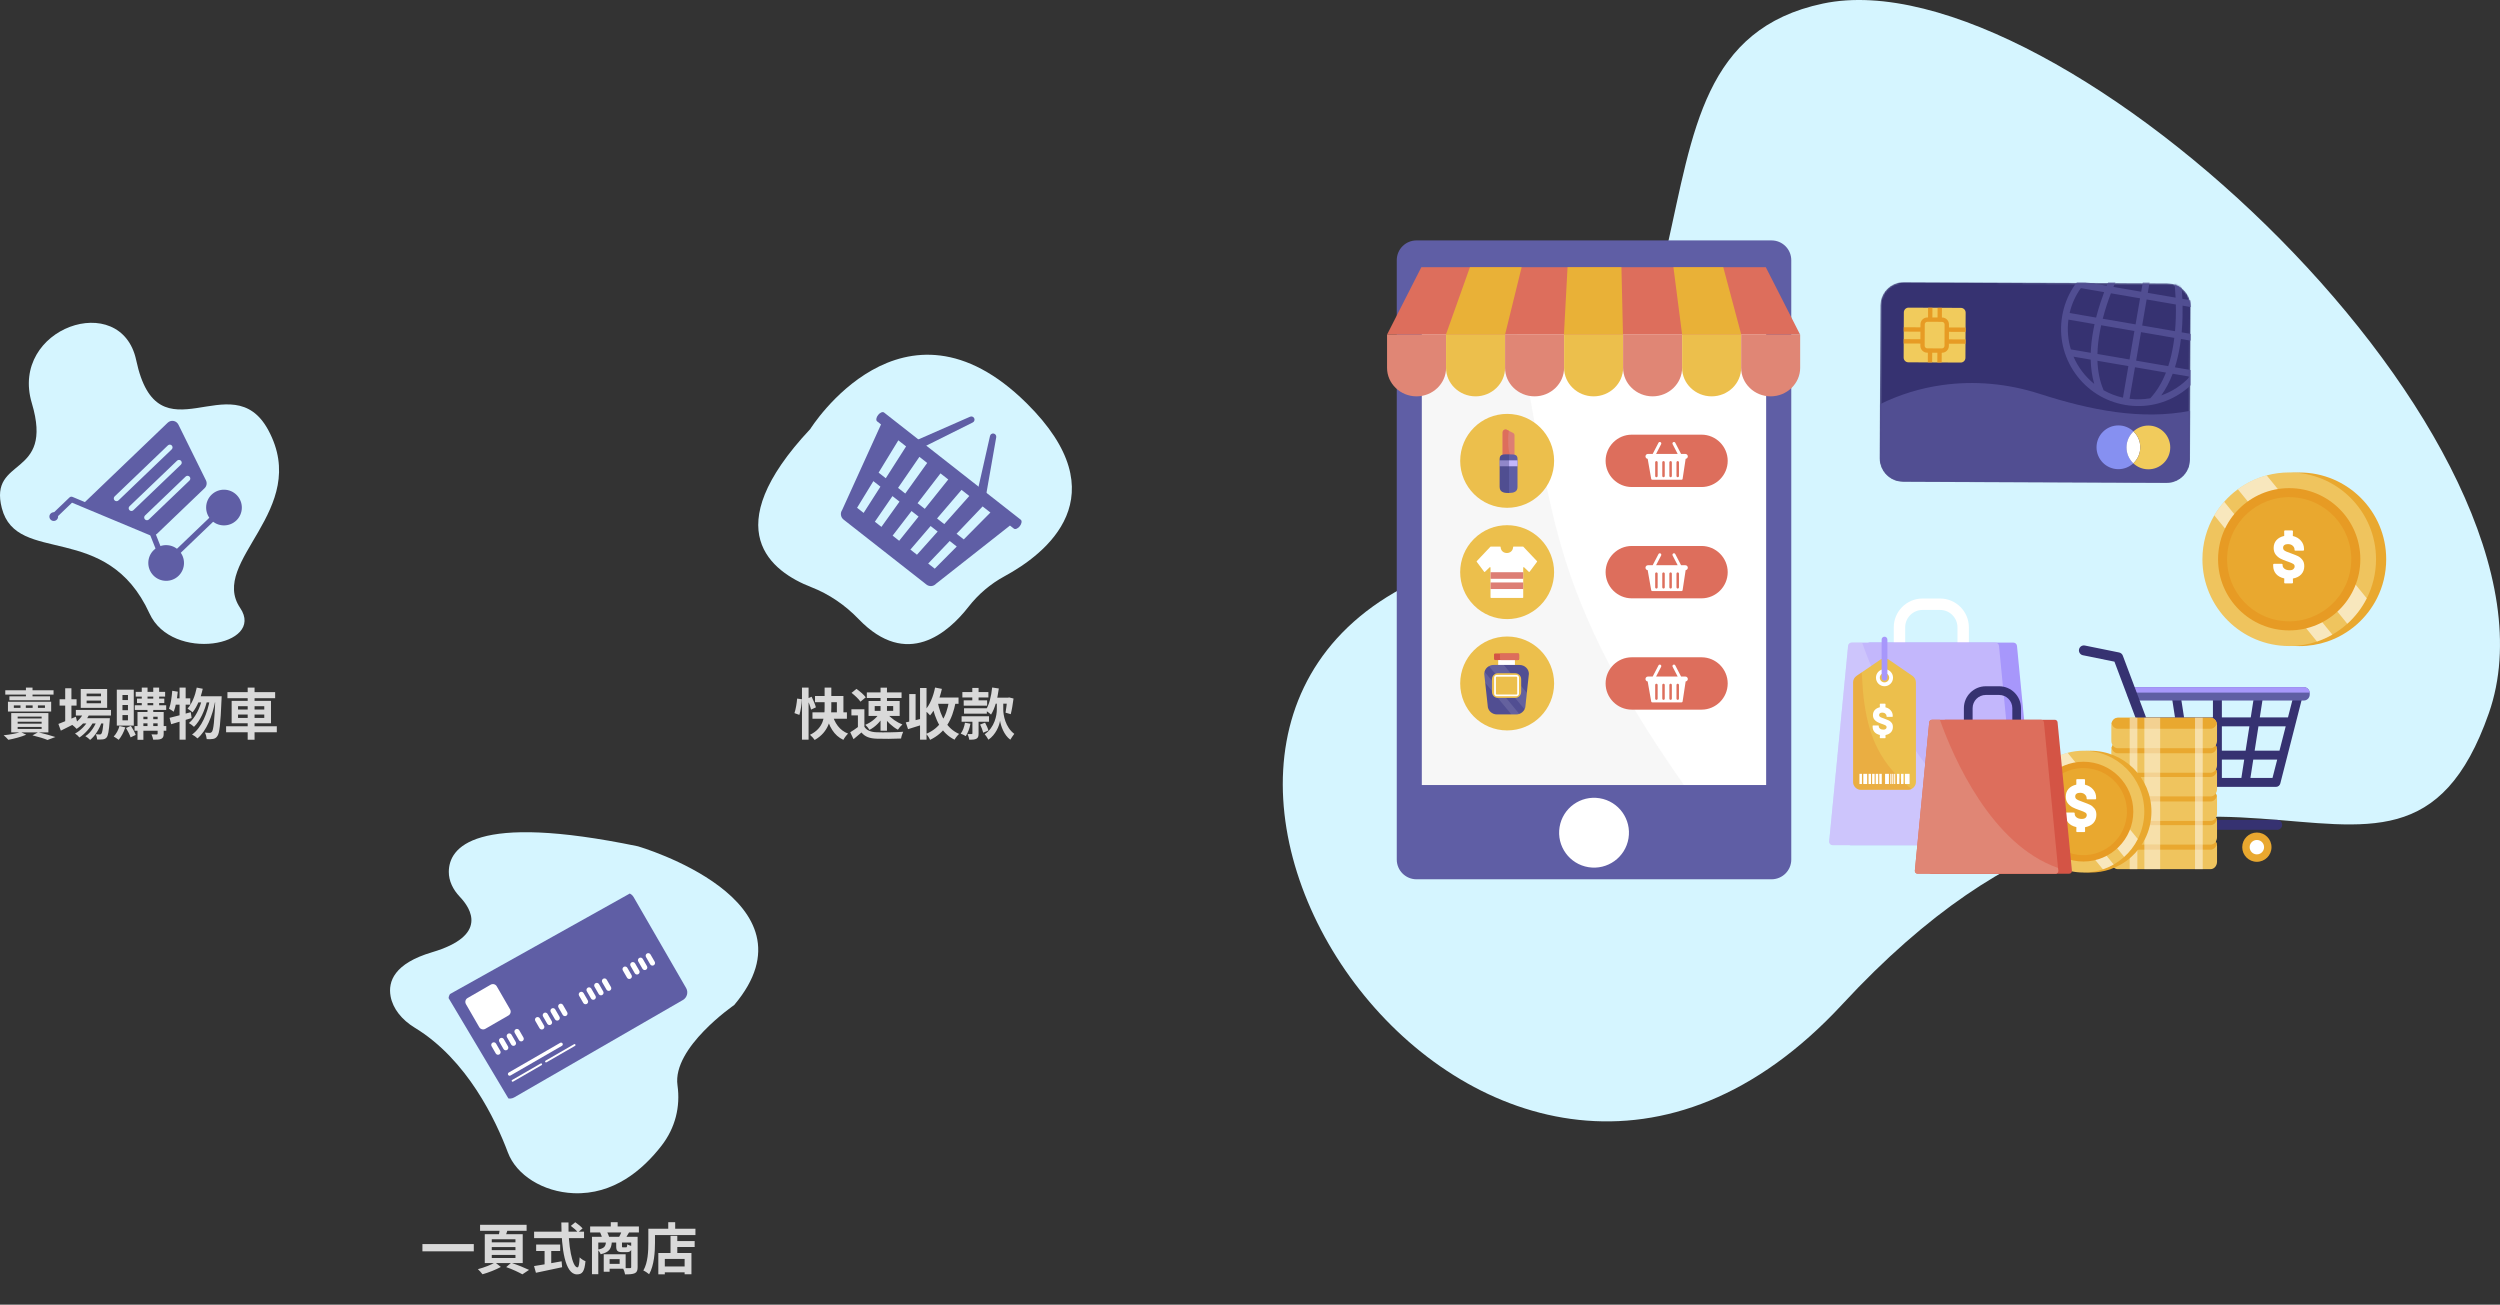 <svg width="1487" height="776" viewBox="0 0 1487 776" fill="none" xmlns="http://www.w3.org/2000/svg">
<rect x="0" y="0" width="1487" height="776" fill="#333333" stroke="none"/>
<path d="M1480.38 424.179C1424.65 583.447 1302.24 374.419 1095.78 597.396C889.322 820.372 628.58 445.077 843.533 345.075C1058.44 245.026 942.976 31.992 1084.3 2.117C1225.62 -27.71 1536.11 264.91 1480.38 424.179Z" fill="#D5F5FF"/>
<path d="M1053.71 523H842.541C836.055 523 830.797 517.742 830.797 511.256V154.744C830.797 148.258 836.055 143 842.541 143H1053.71C1060.19 143 1065.45 148.258 1065.45 154.744V511.269C1065.45 517.742 1060.19 523 1053.71 523Z" fill="#5F5EA5"/>
<path d="M1050.5 161.004H845.73V466.935H1050.5V161.004Z" fill="white"/>
<path opacity="0.5" d="M1001.61 466.935H845.73V161.004H891.83C904.475 196.461 909.383 234.372 916.332 271.207C920.313 292.24 924.758 313.237 931.243 333.657C946.568 381.973 972.422 425.28 1001.61 466.935Z" fill="#F1F1F1"/>
<path d="M968.635 498.637C970.482 487.314 962.801 476.638 951.478 474.791C940.156 472.945 929.48 480.626 927.633 491.948C925.786 503.271 933.468 513.946 944.79 515.793C956.112 517.64 966.788 509.959 968.635 498.637Z" fill="white"/>
<path d="M1070.73 199.064H895.201C895.201 199.064 860.219 199.064 860.019 199.064H825L845.42 158.925H1050.29L1070.73 199.064Z" fill="#DD6E5C"/>
<path d="M860.122 199.065V218.797C860.122 228.125 852.222 235.75 842.569 235.75C832.916 235.75 825.016 228.125 825.016 218.797V199.065H860.122Z" fill="#E08675"/>
<path d="M895.212 199.065V218.797C895.212 228.125 887.312 235.75 877.659 235.75C868.006 235.75 860.105 228.125 860.105 218.797V199.065H895.212Z" fill="#ECBF4C"/>
<path d="M930.318 199.065V218.797C930.318 228.125 922.417 235.75 912.764 235.75C903.111 235.75 895.211 228.125 895.211 218.797V199.065H930.318Z" fill="#E08675"/>
<path d="M965.427 199.065V218.797C965.427 228.125 957.527 235.75 947.874 235.75C938.221 235.75 930.32 228.125 930.32 218.797V199.065H965.427Z" fill="#ECBF4C"/>
<path d="M1000.52 199.065V218.797C1000.52 228.125 992.617 235.75 982.963 235.75C973.31 235.75 965.41 228.125 965.41 218.797V199.065H1000.52Z" fill="#E08675"/>
<path d="M1035.63 199.065V218.797C1035.63 228.125 1027.73 235.75 1018.08 235.75C1008.42 235.75 1000.52 228.125 1000.52 218.797V199.065H1035.63Z" fill="#ECBF4C"/>
<path d="M1070.74 199.065V218.797C1070.74 228.125 1062.84 235.75 1053.18 235.75C1043.53 235.75 1035.63 228.125 1035.63 218.797V199.065H1070.74Z" fill="#E08675"/>
<path d="M905.076 158.913L895.197 199.053C895.197 199.053 860.216 199.053 860.016 199.053L874.314 158.913H905.076Z" fill="#E9B137"/>
<path d="M965.35 199.065H930.219L932.385 158.913H964.424L965.35 199.065Z" fill="#E9B137"/>
<path d="M1035.71 199.065H1000.53L995.348 158.913H1025L1035.71 199.065Z" fill="#E9B137"/>
<path d="M896.456 302.044C911.883 302.044 924.388 289.538 924.388 274.111C924.388 258.685 911.883 246.179 896.456 246.179C881.029 246.179 868.523 258.685 868.523 274.111C868.523 289.538 881.029 302.044 896.456 302.044Z" fill="#ECBF4C"/>
<path d="M1012.07 289.687H970.587C962.023 289.687 955.012 282.676 955.012 274.112C955.012 265.548 962.023 258.537 970.587 258.537H1012.07C1020.63 258.537 1027.64 265.548 1027.64 274.112C1027.64 282.676 1020.63 289.687 1012.07 289.687Z" fill="#DD6E5C"/>
<path d="M1003.92 271.458C1003.92 270.644 1003.25 269.993 1002.45 269.993H999.898L996.455 263.357C996.23 262.919 995.691 262.744 995.253 262.982C994.815 263.207 994.652 263.758 994.878 264.196L997.882 269.993H985.037L988.042 264.196C988.267 263.758 988.104 263.207 987.666 262.982C987.228 262.756 986.689 262.919 986.464 263.357L983.021 269.993H980.191C979.39 269.993 978.727 270.656 978.727 271.458C978.727 272.222 979.303 272.848 980.041 272.923L982.145 284.879C982.195 285.155 982.433 285.355 982.708 285.355H1000.25C1000.52 285.355 1000.77 285.155 1000.81 284.867L1002.62 272.923C1003.34 272.822 1003.92 272.209 1003.92 271.458ZM985.976 283.114C985.976 283.515 985.65 283.853 985.237 283.853C984.836 283.853 984.498 283.515 984.498 283.114V274.988C984.498 274.588 984.824 274.25 985.237 274.25C985.638 274.25 985.976 274.588 985.976 274.988V283.114ZM990.195 283.114C990.195 283.515 989.87 283.853 989.456 283.853C989.056 283.853 988.718 283.515 988.718 283.114V274.988C988.718 274.588 989.043 274.25 989.456 274.25C989.857 274.25 990.195 274.588 990.195 274.988V283.114ZM994.414 283.114C994.414 283.515 994.089 283.853 993.676 283.853C993.275 283.853 992.937 283.515 992.937 283.114V274.988C992.937 274.588 993.262 274.25 993.676 274.25C994.076 274.25 994.414 274.588 994.414 274.988V283.114ZM998.646 283.114C998.646 283.515 998.321 283.853 997.907 283.853C997.507 283.853 997.169 283.515 997.169 283.114V274.988C997.169 274.588 997.494 274.25 997.907 274.25C998.308 274.25 998.646 274.588 998.646 274.988V283.114Z" fill="white"/>
<path d="M916.199 360.065C927.107 349.156 927.107 331.471 916.199 320.562C905.29 309.654 887.605 309.654 876.696 320.562C865.788 331.471 865.788 349.156 876.696 360.065C887.605 370.973 905.29 370.973 916.199 360.065Z" fill="#ECBF4C"/>
<path d="M1012.07 355.893H970.587C962.023 355.893 955.012 348.882 955.012 340.318C955.012 331.754 962.023 324.743 970.587 324.743H1012.07C1020.63 324.743 1027.64 331.754 1027.64 340.318C1027.64 348.882 1020.63 355.893 1012.07 355.893Z" fill="#DD6E5C"/>
<path d="M1003.92 337.664C1003.92 336.85 1003.25 336.199 1002.45 336.199H999.898L996.455 329.563C996.23 329.125 995.691 328.95 995.253 329.188C994.815 329.413 994.652 329.964 994.878 330.402L997.882 336.199H985.037L988.042 330.402C988.267 329.964 988.104 329.413 987.666 329.188C987.228 328.962 986.689 329.125 986.464 329.563L983.021 336.199H980.191C979.39 336.199 978.727 336.863 978.727 337.664C978.727 338.428 979.303 339.054 980.041 339.129L982.145 351.085C982.195 351.361 982.433 351.561 982.708 351.561H1000.25C1000.52 351.561 1000.77 351.348 1000.81 351.073L1002.62 339.129C1003.34 339.041 1003.92 338.415 1003.92 337.664ZM985.976 349.333C985.976 349.733 985.65 350.071 985.237 350.071C984.836 350.071 984.498 349.733 984.498 349.333V341.207C984.498 340.806 984.824 340.468 985.237 340.468C985.638 340.468 985.976 340.806 985.976 341.207V349.333ZM990.195 349.333C990.195 349.733 989.87 350.071 989.456 350.071C989.056 350.071 988.718 349.733 988.718 349.333V341.207C988.718 340.806 989.043 340.468 989.456 340.468C989.857 340.468 990.195 340.806 990.195 341.207V349.333ZM994.414 349.333C994.414 349.733 994.089 350.071 993.676 350.071C993.275 350.071 992.937 349.733 992.937 349.333V341.207C992.937 340.806 993.262 340.468 993.676 340.468C994.076 340.468 994.414 340.806 994.414 341.207V349.333ZM998.646 349.333C998.646 349.733 998.321 350.071 997.907 350.071C997.507 350.071 997.169 349.733 997.169 349.333V341.207C997.169 340.806 997.494 340.468 997.907 340.468C998.308 340.468 998.646 340.806 998.646 341.207V349.333Z" fill="white"/>
<path d="M896.456 434.457C911.883 434.457 924.388 421.951 924.388 406.524C924.388 391.098 911.883 378.592 896.456 378.592C881.029 378.592 868.523 391.098 868.523 406.524C868.523 421.951 881.029 434.457 896.456 434.457Z" fill="#ECBF4C"/>
<path d="M1012.07 422.1H970.587C962.023 422.1 955.012 415.089 955.012 406.525C955.012 397.961 962.023 390.95 970.587 390.95H1012.07C1020.63 390.95 1027.64 397.961 1027.64 406.525C1027.64 415.089 1020.63 422.1 1012.07 422.1Z" fill="#DD6E5C"/>
<path d="M1003.92 403.871C1003.92 403.057 1003.25 402.406 1002.45 402.406H999.898L996.455 395.77C996.23 395.332 995.691 395.157 995.253 395.395C994.815 395.62 994.652 396.171 994.878 396.609L997.882 402.406H985.037L988.042 396.609C988.267 396.171 988.104 395.62 987.666 395.395C987.228 395.169 986.689 395.332 986.464 395.77L983.021 402.406H980.191C979.39 402.406 978.727 403.07 978.727 403.871C978.727 404.635 979.303 405.261 980.041 405.336L982.145 417.293C982.195 417.568 982.433 417.768 982.708 417.768H1000.25C1000.52 417.768 1000.77 417.555 1000.81 417.28L1002.62 405.336C1003.34 405.248 1003.92 404.622 1003.92 403.871ZM985.976 415.54C985.976 415.94 985.65 416.278 985.237 416.278C984.836 416.278 984.498 415.94 984.498 415.54V407.414C984.498 407.013 984.824 406.675 985.237 406.675C985.638 406.675 985.976 407.013 985.976 407.414V415.54ZM990.195 415.54C990.195 415.94 989.87 416.278 989.456 416.278C989.056 416.278 988.718 415.94 988.718 415.54V407.414C988.718 407.013 989.043 406.675 989.456 406.675C989.857 406.675 990.195 407.013 990.195 407.414V415.54ZM994.414 415.54C994.414 415.94 994.089 416.278 993.676 416.278C993.275 416.278 992.937 415.94 992.937 415.54V407.414C992.937 407.013 993.262 406.675 993.676 406.675C994.076 406.675 994.414 407.013 994.414 407.414V415.54ZM998.646 415.54C998.646 415.94 998.321 416.278 997.907 416.278C997.507 416.278 997.169 415.94 997.169 415.54V407.414C997.169 407.013 997.494 406.675 997.907 406.675C998.308 406.675 998.646 407.013 998.646 407.414V415.54Z" fill="white"/>
<path d="M901.075 391.611H891.121V396.519H901.075V391.611Z" fill="white"/>
<path d="M909.387 400.827L908.16 412.12L907.347 419.645C907.347 420.459 907.159 421.222 906.808 421.911C906.182 423.176 905.055 424.165 903.666 424.64C903.09 424.841 902.476 424.941 901.825 424.941H890.382C887.352 424.941 884.873 422.562 884.873 419.645L883.395 406.048L882.832 400.815C882.832 400.389 882.882 399.963 882.995 399.563C883.358 398.135 884.322 396.933 885.624 396.22C886.425 395.781 887.352 395.519 888.341 395.519H903.866C906.896 395.531 909.387 397.91 909.387 400.827Z" fill="#514E92"/>
<path d="M903.577 389.346V391.913C903.577 392.288 903.264 392.589 902.876 392.589H889.342C888.954 392.589 888.641 392.288 888.641 391.913V389.346C888.641 388.97 888.954 388.67 889.342 388.67H902.864C903.252 388.67 903.577 388.97 903.577 389.346Z" fill="#D45445"/>
<path d="M903.578 389.346V391.913C903.578 392.288 903.265 392.589 902.877 392.589H892.873C892.485 392.589 892.172 392.288 892.172 391.913V389.346C892.172 388.97 892.485 388.67 892.873 388.67H902.864C903.252 388.67 903.578 388.97 903.578 389.346Z" fill="#DD6E5C"/>
<g opacity="0.11">
<path d="M903.666 424.641C903.09 424.841 902.476 424.941 901.825 424.941H898.971L883.395 406.061L882.832 400.827C882.832 400.402 882.882 399.976 882.995 399.575L903.666 424.641Z" fill="white"/>
<path d="M908.146 412.12L907.332 419.645C907.332 420.459 907.144 421.222 906.794 421.911L885.609 396.22C886.411 395.781 887.337 395.519 888.326 395.519H894.461L908.146 412.12Z" fill="white"/>
</g>
<path d="M901.211 415.137H890.995C889.029 415.137 887.414 413.522 887.414 411.556V404.007C887.414 402.041 889.017 400.426 890.995 400.426H901.211C903.177 400.426 904.792 402.028 904.792 404.007V411.556C904.78 413.534 903.177 415.137 901.211 415.137Z" fill="#ECBF4C"/>
<path d="M901.961 414.11H890.242C889.391 414.11 888.715 413.446 888.715 412.633V402.93C888.715 402.116 889.403 401.452 890.242 401.452H901.961C902.813 401.452 903.489 402.116 903.489 402.93V412.633C903.501 413.446 902.813 414.11 901.961 414.11ZM890.242 402.479C889.979 402.479 889.767 402.679 889.767 402.942V412.645C889.767 412.896 889.979 413.108 890.242 413.108H901.961C902.224 413.108 902.437 412.908 902.437 412.645V402.942C902.437 402.692 902.224 402.479 901.961 402.479H890.242Z" fill="white"/>
<path d="M914.221 334.159L909.802 340.093C909.689 340.243 909.476 340.268 909.339 340.131L906.534 337.426C906.334 337.238 906.008 337.376 906.008 337.652V355.33C906.008 355.505 905.871 355.643 905.695 355.643H886.877C886.702 355.643 886.564 355.505 886.564 355.33V337.652C886.564 337.376 886.239 337.238 886.039 337.426L883.234 340.131C883.096 340.256 882.883 340.243 882.771 340.093L878.364 334.159C878.276 334.046 878.276 333.871 878.389 333.758L886.477 325.207C886.539 325.144 886.614 325.106 886.702 325.106H892.274C892.436 325.106 892.562 325.232 892.574 325.394C892.587 325.532 892.599 325.657 892.612 325.795C893.163 329.989 899.398 329.989 899.961 325.795C899.974 325.657 899.986 325.532 899.999 325.394C900.011 325.232 900.136 325.106 900.299 325.106H905.871C905.958 325.106 906.033 325.144 906.096 325.207L914.184 333.758C914.297 333.871 914.309 334.046 914.221 334.159Z" fill="white"/>
<path d="M906.018 340.355H886.574V344.274H906.018V340.355Z" fill="#DD7E74"/>
<path d="M906.018 346.44H886.574V350.359H906.018V346.44Z" fill="#DD7E74"/>
<path d="M900.831 258.949V273.811H893.77V257.184C893.77 255.907 895.109 255.081 896.261 255.644L897.463 256.245L899.917 257.472C900.48 257.747 900.831 258.323 900.831 258.949Z" fill="#DD7E74"/>
<path d="M900.045 273.811H893.785V257.184C893.785 255.907 895.125 255.081 896.277 255.644L897.479 256.245C897.403 256.608 897.328 256.959 897.291 257.309C897.015 259.55 897.028 261.841 897.103 264.095C897.166 266.161 897.353 268.252 898.029 270.205C898.493 271.507 899.181 272.734 900.045 273.811Z" fill="#DD6E5C"/>
<path d="M902.612 272.935V289.699C902.612 292.516 900.383 293.18 897.604 293.23C897.516 293.23 897.416 293.23 897.316 293.23C894.411 293.23 892.02 292.616 892.02 289.699V272.935C892.02 270.03 894.398 270.293 897.316 270.293H897.604C897.954 270.293 898.292 270.28 898.618 270.28C900.909 270.28 902.612 270.468 902.612 272.935Z" fill="#5F5EA5"/>
<path d="M902.612 273.812H892.02V277.342H902.612V273.812Z" fill="#C3B7FC"/>
<path opacity="0.36" d="M897.604 270.281V293.218C897.516 293.218 897.416 293.218 897.316 293.218C894.411 293.218 892.02 292.604 892.02 289.687V272.922C892.02 270.018 894.398 270.281 897.316 270.281H897.604Z" fill="#363271"/>
<path d="M1342.39 512.609C1347.2 512.609 1351.09 508.71 1351.09 503.901C1351.09 499.093 1347.2 495.194 1342.39 495.194C1337.58 495.194 1333.68 499.093 1333.68 503.901C1333.68 508.71 1337.58 512.609 1342.39 512.609Z" fill="#E9A82F"/>
<path d="M1338.1 503.901C1338.1 506.262 1340.01 508.185 1342.39 508.185C1344.76 508.185 1346.67 506.273 1346.67 503.901C1346.67 501.528 1344.76 499.616 1342.39 499.616C1340.01 499.616 1338.1 501.54 1338.1 503.901Z" fill="white"/>
<path d="M1292.49 512.609C1297.3 512.609 1301.2 508.71 1301.2 503.901C1301.2 499.093 1297.3 495.194 1292.49 495.194C1287.68 495.194 1283.78 499.093 1283.78 503.901C1283.78 508.71 1287.68 512.609 1292.49 512.609Z" fill="#E9A82F"/>
<path d="M1288.2 503.901C1288.2 506.262 1290.11 508.185 1292.49 508.185C1294.85 508.185 1296.77 506.273 1296.77 503.901C1296.77 501.528 1294.86 499.616 1292.49 499.616C1290.13 499.616 1288.2 501.54 1288.2 503.901Z" fill="white"/>
<path d="M1266.66 413.421C1266.66 414.884 1267.84 416.082 1269.32 416.082H1292.04L1293.69 426.712H1274.93V432.022H1294.52L1296.76 446.488H1280.83V451.797H1297.59L1299.28 462.715H1288.52C1287.05 462.715 1285.86 463.902 1285.86 465.376C1285.86 466.839 1287.04 468.037 1288.52 468.037H1353.75C1354.96 468.037 1356.02 467.219 1356.32 466.032L1369.6 414.078C1369.81 413.283 1369.62 412.442 1369.13 411.786C1368.62 411.141 1367.85 410.761 1367.03 410.761H1269.32C1267.85 410.761 1266.66 411.959 1266.66 413.421ZM1321.57 446.488V432.022H1337.94L1335.69 446.488H1321.57ZM1334.86 451.797L1333.17 462.715H1321.57V451.797H1334.86ZM1355.84 446.488H1341.07L1343.32 432.022H1359.54L1355.84 446.488ZM1321.57 426.712V416.082H1340.4L1338.75 426.712H1321.57ZM1363.61 416.082L1360.89 426.712H1344.13L1345.78 416.082H1363.61ZM1351.68 462.715H1338.55L1340.24 451.797H1354.48L1351.68 462.715ZM1302.96 451.797H1316.25V462.715H1304.65L1302.96 451.797ZM1299.9 432.022H1316.26V446.488H1302.14L1299.9 432.022ZM1297.42 416.082H1316.25V426.712H1299.07L1297.42 416.082Z" fill="#363271"/>
<path d="M1265.48 412.247V413.133C1265.48 415.08 1267.07 416.681 1269.03 416.681H1370.28C1372.23 416.681 1373.83 415.091 1373.83 413.133V412.247C1373.83 412.143 1373.83 412.051 1373.82 411.947C1373.67 410.139 1372.13 408.699 1370.29 408.699H1269.04C1267.2 408.699 1265.67 410.139 1265.52 411.947C1265.48 412.039 1265.48 412.143 1265.48 412.247Z" fill="#5F5EA5"/>
<path d="M1265.5 411.947H1373.81C1373.66 410.139 1372.12 408.699 1370.28 408.699H1269.03C1267.18 408.699 1265.65 410.139 1265.5 411.947Z" fill="#A797FB"/>
<path d="M1293.96 493.57H1354.47C1356.11 493.57 1357.42 492.246 1357.42 490.622C1357.42 488.986 1356.1 487.673 1354.47 487.673H1293.96C1291.31 487.673 1287.81 487.236 1286.19 485.128C1284.88 483.423 1285.14 481.097 1285.27 480.383L1291.15 468.462C1291.51 467.725 1291.56 466.885 1291.27 466.113L1262.64 389.949C1262.28 388.993 1261.46 388.302 1260.46 388.094L1240.08 383.96C1238.48 383.637 1236.93 384.662 1236.61 386.263C1236.28 387.864 1237.31 389.419 1238.91 389.741L1257.67 393.554L1285.28 466.988L1279.8 478.091C1279.7 478.264 1279.63 478.459 1279.59 478.644C1279.53 478.874 1278.14 484.356 1281.5 488.721C1283.99 491.935 1288.18 493.57 1293.96 493.57Z" fill="#363271"/>
<path d="M1318.69 503.281V512.553C1318.69 514.983 1316.97 516.975 1314.86 516.975H1259.66C1257.55 516.975 1255.82 514.983 1255.82 512.553V503.281C1255.82 502.878 1255.87 502.498 1255.96 502.129C1256.4 500.252 1257.89 498.858 1259.66 498.858H1314.86C1316.62 498.858 1318.12 500.252 1318.56 502.129C1318.65 502.498 1318.69 502.878 1318.69 503.281Z" fill="#EFC45E"/>
<path d="M1318.56 502.129C1318.12 504.007 1316.62 505.4 1314.86 505.4H1259.66C1257.9 505.4 1256.4 504.007 1255.96 502.129C1256.4 500.252 1257.9 498.858 1259.66 498.858H1314.86C1316.62 498.858 1318.12 500.252 1318.56 502.129Z" fill="#E9A82F"/>
<path opacity="0.47" d="M1271.31 498.858H1266.73V516.964H1271.31V498.858Z" fill="white"/>
<path opacity="0.47" d="M1310.18 498.858H1305.6V516.964H1310.18V498.858Z" fill="white"/>
<path opacity="0.47" d="M1284.86 498.858H1275.47V516.964H1284.86V498.858Z" fill="white"/>
<path d="M1318.69 488.689V497.961C1318.69 500.391 1316.97 502.383 1314.86 502.383H1259.66C1257.55 502.383 1255.82 500.391 1255.82 497.961V488.689C1255.82 488.286 1255.87 487.906 1255.96 487.538C1256.4 485.66 1257.89 484.267 1259.66 484.267H1314.86C1316.62 484.267 1318.12 485.66 1318.56 487.538C1318.65 487.906 1318.69 488.298 1318.69 488.689Z" fill="#EFC45E"/>
<path d="M1318.56 487.538C1318.12 489.415 1316.62 490.808 1314.86 490.808H1259.66C1257.9 490.808 1256.4 489.415 1255.96 487.538C1256.4 485.66 1257.9 484.267 1259.66 484.267H1314.86C1316.62 484.267 1318.12 485.66 1318.56 487.538Z" fill="#E9A82F"/>
<path opacity="0.47" d="M1271.31 484.267H1266.73V502.372H1271.31V484.267Z" fill="white"/>
<path opacity="0.47" d="M1310.18 484.267H1305.6V502.372H1310.18V484.267Z" fill="white"/>
<path opacity="0.47" d="M1284.86 484.267H1275.47V502.372H1284.86V484.267Z" fill="white"/>
<path d="M1318.69 474.603V483.875C1318.69 486.305 1316.97 488.297 1314.86 488.297H1259.66C1257.55 488.297 1255.82 486.305 1255.82 483.875V474.603C1255.82 474.2 1255.87 473.82 1255.96 473.452C1256.4 471.574 1257.89 470.181 1259.66 470.181H1314.86C1316.62 470.181 1318.12 471.574 1318.56 473.452C1318.65 473.82 1318.69 474.212 1318.69 474.603Z" fill="#EFC45E"/>
<path d="M1318.56 473.452C1318.12 475.329 1316.62 476.723 1314.86 476.723H1259.66C1257.9 476.723 1256.4 475.329 1255.96 473.452C1256.4 471.574 1257.9 470.181 1259.66 470.181H1314.86C1316.62 470.192 1318.12 471.574 1318.56 473.452Z" fill="#E9A82F"/>
<path opacity="0.47" d="M1271.31 470.192H1266.73V488.298H1271.31V470.192Z" fill="white"/>
<path opacity="0.47" d="M1310.18 470.192H1305.6V488.298H1310.18V470.192Z" fill="white"/>
<path opacity="0.47" d="M1284.86 470.192H1275.47V488.298H1284.86V470.192Z" fill="white"/>
<path d="M1318.69 460.022V469.294C1318.69 471.724 1316.97 473.716 1314.86 473.716H1259.66C1257.55 473.716 1255.82 471.724 1255.82 469.294V460.022C1255.82 459.619 1255.87 459.239 1255.96 458.871C1256.4 456.993 1257.89 455.6 1259.66 455.6H1314.86C1316.62 455.6 1318.12 456.993 1318.56 458.871C1318.65 459.239 1318.69 459.619 1318.69 460.022Z" fill="#EFC45E"/>
<path d="M1318.56 458.871C1318.12 460.748 1316.62 462.141 1314.86 462.141H1259.66C1257.9 462.141 1256.4 460.748 1255.96 458.871C1256.4 456.993 1257.9 455.6 1259.66 455.6H1314.86C1316.62 455.6 1318.12 456.993 1318.56 458.871Z" fill="#E9A82F"/>
<path opacity="0.47" d="M1271.31 455.6H1266.73V473.705H1271.31V455.6Z" fill="white"/>
<path opacity="0.47" d="M1310.18 455.6H1305.6V473.705H1310.18V455.6Z" fill="white"/>
<path opacity="0.47" d="M1284.86 455.6H1275.47V473.705H1284.86V455.6Z" fill="white"/>
<path d="M1318.69 445.935V455.207C1318.69 457.637 1316.97 459.629 1314.86 459.629H1259.66C1257.55 459.629 1255.82 457.637 1255.82 455.207V445.935C1255.82 445.532 1255.87 445.152 1255.96 444.784C1256.4 442.906 1257.89 441.513 1259.66 441.513H1314.86C1316.62 441.513 1318.12 442.906 1318.56 444.784C1318.65 445.152 1318.69 445.532 1318.69 445.935Z" fill="#EFC45E"/>
<path d="M1318.56 444.784C1318.12 446.661 1316.62 448.055 1314.86 448.055H1259.66C1257.9 448.055 1256.4 446.661 1255.96 444.784C1256.4 442.906 1257.9 441.513 1259.66 441.513H1314.86C1316.62 441.513 1318.12 442.906 1318.56 444.784Z" fill="#E9A82F"/>
<path opacity="0.47" d="M1271.31 441.513H1266.73V459.618H1271.31V441.513Z" fill="white"/>
<path opacity="0.47" d="M1310.18 441.513H1305.6V459.618H1310.18V441.513Z" fill="white"/>
<path opacity="0.47" d="M1284.86 441.513H1275.47V459.618H1284.86V441.513Z" fill="white"/>
<path d="M1318.69 431.344V440.615C1318.69 443.045 1316.97 445.038 1314.86 445.038H1259.66C1257.55 445.038 1255.82 443.045 1255.82 440.615V431.344C1255.82 430.94 1255.87 430.56 1255.96 430.192C1256.4 428.314 1257.89 426.921 1259.66 426.921H1314.86C1316.62 426.921 1318.12 428.314 1318.56 430.192C1318.65 430.56 1318.69 430.952 1318.69 431.344Z" fill="#EFC45E"/>
<path d="M1318.56 430.192C1318.12 432.069 1316.62 433.463 1314.86 433.463H1259.66C1257.9 433.463 1256.4 432.069 1255.96 430.192C1256.4 428.314 1257.9 426.921 1259.66 426.921H1314.86C1316.62 426.921 1318.12 428.314 1318.56 430.192Z" fill="#E9A82F"/>
<path opacity="0.47" d="M1271.31 426.921H1266.73V445.026H1271.31V426.921Z" fill="white"/>
<path opacity="0.47" d="M1310.18 426.921H1305.6V445.026H1310.18V426.921Z" fill="white"/>
<path opacity="0.47" d="M1284.86 426.921H1275.47V445.026H1284.86V426.921Z" fill="white"/>
<path d="M1251.2 484.65C1251.2 486.593 1250.61 488.213 1249.43 489.508C1248.26 490.779 1246.65 491.607 1244.61 491.991C1244.49 492.039 1244.43 492.111 1244.43 492.207L1244.5 494.474C1244.5 494.594 1244.46 494.69 1244.36 494.762C1244.29 494.858 1244.19 494.906 1244.07 494.906H1239.68C1239.56 494.906 1239.45 494.858 1239.36 494.762C1239.29 494.69 1239.25 494.594 1239.25 494.474L1239.32 492.135C1239.32 492.039 1239.26 491.967 1239.14 491.919C1237.13 491.463 1235.54 490.576 1234.39 489.256C1233.26 487.937 1232.7 486.317 1232.7 484.398V483.714C1232.7 483.595 1232.74 483.499 1232.81 483.427C1232.9 483.331 1233.01 483.283 1233.13 483.283H1237.88C1238 483.283 1238.1 483.331 1238.17 483.427C1238.27 483.499 1238.31 483.595 1238.31 483.714V484.146C1238.31 484.938 1238.7 485.634 1239.47 486.233C1240.23 486.809 1241.25 487.097 1242.52 487.097C1243.53 487.097 1244.28 486.869 1244.76 486.413C1245.24 485.958 1245.48 485.43 1245.48 484.83C1245.48 484.158 1245.19 483.655 1244.61 483.319C1244.06 482.959 1243.06 482.527 1241.62 482.023C1241.29 481.927 1241.04 481.843 1240.87 481.771C1239.38 481.268 1238.09 480.728 1236.98 480.152C1235.88 479.552 1234.93 478.737 1234.14 477.705C1233.37 476.65 1232.99 475.354 1232.99 473.819C1232.99 471.996 1233.54 470.46 1234.64 469.213C1235.77 467.965 1237.27 467.138 1239.14 466.73C1239.24 466.706 1239.29 466.634 1239.29 466.514L1239.25 463.851C1239.25 463.731 1239.29 463.635 1239.36 463.563C1239.45 463.467 1239.56 463.419 1239.68 463.419H1244.04C1244.16 463.419 1244.25 463.467 1244.32 463.563C1244.42 463.635 1244.47 463.731 1244.47 463.851L1244.4 466.55C1244.4 466.67 1244.44 466.742 1244.54 466.766C1246.51 467.246 1248.08 468.181 1249.25 469.573C1250.45 470.94 1251.05 472.583 1251.05 474.502V475.006C1251.05 475.126 1251 475.234 1250.91 475.33C1250.84 475.402 1250.74 475.438 1250.62 475.438H1245.83C1245.72 475.438 1245.61 475.402 1245.51 475.33C1245.44 475.234 1245.4 475.126 1245.4 475.006V474.754C1245.4 473.915 1245.04 473.171 1244.32 472.523C1243.63 471.876 1242.68 471.552 1241.48 471.552C1240.59 471.552 1239.89 471.744 1239.36 472.127C1238.85 472.511 1238.6 473.051 1238.6 473.747C1238.6 474.275 1238.76 474.718 1239.07 475.078C1239.41 475.414 1239.91 475.726 1240.58 476.014C1241.25 476.302 1242.3 476.698 1243.71 477.201C1245.32 477.777 1246.57 478.281 1247.45 478.713C1248.37 479.144 1249.22 479.852 1250.01 480.836C1250.8 481.795 1251.2 483.067 1251.2 484.65Z" fill="white"/>
<path d="M1243.48 446.546C1240.24 446.546 1237.09 446.972 1234.1 447.778C1229.7 448.953 1225.63 450.934 1222.06 453.56C1219.98 455.092 1218.06 456.842 1216.35 458.766C1214.79 460.516 1213.41 462.428 1212.21 464.455C1209.06 469.822 1207.25 476.088 1207.25 482.768C1207.25 502.774 1223.47 518.99 1243.47 518.99C1247.53 518.99 1251.42 518.322 1255.06 517.101C1257.3 516.341 1259.45 515.374 1261.46 514.21C1263.71 512.92 1265.8 511.4 1267.72 509.672C1271.03 506.678 1273.79 503.085 1275.82 499.065C1278.3 494.17 1279.68 488.63 1279.68 482.779C1279.71 462.762 1263.49 446.546 1243.48 446.546Z" fill="#E9A82F"/>
<path d="M1275.43 482.755C1275.43 488.617 1274.04 494.146 1271.57 499.041C1269.55 503.072 1266.78 506.665 1263.47 509.648C1261.55 511.376 1259.46 512.896 1257.21 514.186C1255.19 515.349 1253.04 516.317 1250.81 517.077C1247.17 518.309 1243.28 518.966 1239.22 518.966C1219.22 518.966 1203 502.749 1203 482.744C1203 476.063 1204.81 469.81 1207.96 464.431C1209.16 462.404 1210.54 460.492 1212.1 458.741C1213.8 456.806 1215.72 455.056 1217.8 453.536C1221.37 450.91 1225.44 448.929 1229.84 447.754C1232.83 446.959 1235.97 446.521 1239.22 446.521C1259.22 446.545 1275.43 462.761 1275.43 482.755Z" fill="#EFC45E"/>
<g opacity="0.59">
<path d="M1257.21 514.198C1255.19 515.361 1253.04 516.328 1250.81 517.088L1207.96 464.454C1209.16 462.427 1210.54 460.515 1212.1 458.765L1257.21 514.198Z" fill="white"/>
<path d="M1271.56 499.052C1269.54 503.083 1266.77 506.677 1263.46 509.66L1217.79 453.547C1221.36 450.921 1225.43 448.94 1229.82 447.766L1271.56 499.052Z" fill="white"/>
</g>
<path d="M1239.21 512.436C1255.6 512.436 1268.89 499.147 1268.89 482.755C1268.89 466.363 1255.6 453.075 1239.21 453.075C1222.82 453.075 1209.53 466.363 1209.53 482.755C1209.53 499.147 1222.82 512.436 1239.21 512.436Z" fill="#E79B24"/>
<path d="M1264.88 486.155C1266.76 471.974 1256.79 458.951 1242.61 457.067C1228.43 455.183 1215.41 465.151 1213.52 479.333C1211.64 493.514 1221.61 506.537 1235.79 508.421C1249.97 510.305 1262.99 500.336 1264.88 486.155Z" fill="#E9A82F"/>
<path d="M1246.92 484.65C1246.92 486.593 1246.34 488.213 1245.16 489.508C1243.98 490.779 1242.38 491.607 1240.34 491.991C1240.22 492.039 1240.16 492.111 1240.16 492.207L1240.23 494.474C1240.23 494.594 1240.18 494.69 1240.09 494.762C1240.01 494.858 1239.92 494.906 1239.8 494.906H1235.41C1235.29 494.906 1235.18 494.858 1235.08 494.762C1235.01 494.69 1234.98 494.594 1234.98 494.474L1235.05 492.135C1235.05 492.039 1234.99 491.967 1234.87 491.919C1232.85 491.463 1231.27 490.576 1230.12 489.256C1228.99 487.937 1228.43 486.317 1228.43 484.398V483.714C1228.43 483.595 1228.46 483.499 1228.54 483.427C1228.63 483.331 1228.74 483.283 1228.86 483.283H1233.61C1233.73 483.283 1233.82 483.331 1233.9 483.427C1233.99 483.499 1234.04 483.595 1234.04 483.714V484.146C1234.04 484.938 1234.42 485.634 1235.19 486.233C1235.96 486.809 1236.98 487.097 1238.25 487.097C1239.26 487.097 1240 486.869 1240.48 486.413C1240.96 485.958 1241.2 485.43 1241.2 484.83C1241.2 484.158 1240.91 483.655 1240.34 483.319C1239.79 482.959 1238.79 482.527 1237.35 482.023C1237.02 481.927 1236.76 481.843 1236.6 481.771C1235.11 481.268 1233.81 480.728 1232.71 480.152C1231.61 479.552 1230.66 478.737 1229.87 477.705C1229.1 476.65 1228.72 475.354 1228.72 473.819C1228.72 471.996 1229.27 470.46 1230.37 469.213C1231.5 467.965 1233 467.138 1234.87 466.73C1234.96 466.706 1235.01 466.634 1235.01 466.514L1234.98 463.851C1234.98 463.731 1235.01 463.635 1235.08 463.563C1235.18 463.467 1235.29 463.419 1235.41 463.419H1239.76C1239.88 463.419 1239.98 463.467 1240.05 463.563C1240.15 463.635 1240.19 463.731 1240.19 463.851L1240.12 466.55C1240.12 466.67 1240.17 466.742 1240.27 466.766C1242.23 467.246 1243.8 468.181 1244.98 469.573C1246.18 470.94 1246.78 472.583 1246.78 474.502V475.006C1246.78 475.126 1246.73 475.234 1246.64 475.33C1246.56 475.402 1246.47 475.438 1246.35 475.438H1241.56C1241.44 475.438 1241.33 475.402 1241.24 475.33C1241.17 475.234 1241.13 475.126 1241.13 475.006V474.754C1241.13 473.915 1240.77 473.171 1240.05 472.523C1239.35 471.876 1238.41 471.552 1237.21 471.552C1236.32 471.552 1235.61 471.744 1235.08 472.127C1234.58 472.511 1234.33 473.051 1234.33 473.747C1234.33 474.275 1234.48 474.718 1234.8 475.078C1235.13 475.414 1235.64 475.726 1236.31 476.014C1236.98 476.302 1238.02 476.698 1239.44 477.201C1241.05 477.777 1242.29 478.281 1243.18 478.713C1244.09 479.144 1244.94 479.852 1245.74 480.836C1246.53 481.795 1246.92 483.067 1246.92 484.65Z" fill="white"/>
<path d="M1370.38 323.128C1370.38 325.071 1369.79 326.69 1368.61 327.986C1367.44 329.257 1365.83 330.085 1363.79 330.468C1363.67 330.516 1363.61 330.588 1363.61 330.684L1363.68 332.951C1363.68 333.071 1363.64 333.167 1363.54 333.239C1363.47 333.335 1363.37 333.383 1363.25 333.383H1358.86C1358.74 333.383 1358.63 333.335 1358.54 333.239C1358.47 333.167 1358.43 333.071 1358.43 332.951L1358.5 330.612C1358.5 330.516 1358.44 330.444 1358.32 330.396C1356.31 329.941 1354.72 329.053 1353.57 327.734C1352.44 326.414 1351.88 324.795 1351.88 322.876V322.192C1351.88 322.072 1351.92 321.976 1351.99 321.904C1352.08 321.808 1352.19 321.76 1352.31 321.76H1357.06C1357.18 321.76 1357.28 321.808 1357.35 321.904C1357.45 321.976 1357.49 322.072 1357.49 322.192V322.624C1357.49 323.415 1357.88 324.111 1358.65 324.711C1359.41 325.287 1360.43 325.575 1361.7 325.575C1362.71 325.575 1363.46 325.347 1363.94 324.891C1364.41 324.435 1364.65 323.907 1364.65 323.308C1364.65 322.636 1364.37 322.132 1363.79 321.796C1363.24 321.436 1362.24 321.005 1360.8 320.501C1360.47 320.405 1360.22 320.321 1360.05 320.249C1358.56 319.745 1357.27 319.205 1356.16 318.63C1355.06 318.03 1354.11 317.214 1353.32 316.183C1352.55 315.127 1352.17 313.832 1352.17 312.296C1352.17 310.473 1352.72 308.938 1353.82 307.69C1354.95 306.443 1356.45 305.615 1358.32 305.207C1358.42 305.183 1358.47 305.111 1358.47 304.991L1358.43 302.329C1358.43 302.209 1358.47 302.113 1358.54 302.041C1358.63 301.945 1358.74 301.897 1358.86 301.897H1363.22C1363.34 301.897 1363.43 301.945 1363.5 302.041C1363.6 302.113 1363.65 302.209 1363.65 302.329L1363.58 305.027C1363.58 305.147 1363.62 305.219 1363.72 305.243C1365.69 305.723 1367.26 306.659 1368.43 308.05C1369.63 309.418 1370.23 311.061 1370.23 312.98V313.484C1370.23 313.604 1370.18 313.712 1370.09 313.808C1370.02 313.88 1369.92 313.916 1369.8 313.916H1365.01C1364.89 313.916 1364.79 313.88 1364.69 313.808C1364.62 313.712 1364.58 313.604 1364.58 313.484V313.232C1364.58 312.392 1364.22 311.649 1363.5 311.001C1362.81 310.353 1361.86 310.029 1360.66 310.029C1359.77 310.029 1359.07 310.221 1358.54 310.605C1358.03 310.989 1357.78 311.529 1357.78 312.224C1357.78 312.752 1357.94 313.196 1358.25 313.556C1358.59 313.892 1359.09 314.203 1359.76 314.491C1360.43 314.779 1361.48 315.175 1362.89 315.679C1364.5 316.255 1365.75 316.758 1366.63 317.19C1367.55 317.622 1368.4 318.33 1369.19 319.313C1369.98 320.273 1370.38 321.544 1370.38 323.128Z" fill="white"/>
<path d="M1367.71 281.035C1363.08 281.035 1358.6 281.643 1354.33 282.792C1348.06 284.467 1342.26 287.291 1337.17 291.034C1334.2 293.218 1331.48 295.713 1329.03 298.455C1326.81 300.951 1324.84 303.676 1323.13 306.566C1318.64 314.217 1316.06 323.148 1316.06 332.671C1316.06 361.19 1339.18 384.307 1367.69 384.307C1373.47 384.307 1379.02 383.355 1384.21 381.614C1387.41 380.531 1390.47 379.152 1393.34 377.493C1396.54 375.655 1399.53 373.487 1402.26 371.025C1406.98 366.756 1410.91 361.633 1413.81 355.903C1417.34 348.925 1419.31 341.028 1419.31 332.688C1419.35 304.152 1396.23 281.035 1367.71 281.035Z" fill="#E9A82F"/>
<path d="M1413.26 332.652C1413.26 341.009 1411.27 348.89 1407.76 355.868C1404.87 361.615 1400.93 366.737 1396.2 370.989C1393.47 373.452 1390.48 375.619 1387.28 377.458C1384.39 379.117 1381.34 380.496 1378.15 381.579C1372.96 383.336 1367.42 384.272 1361.64 384.272C1333.12 384.272 1310 361.155 1310 332.636C1310 323.113 1312.58 314.198 1317.08 306.531C1318.78 303.641 1320.75 300.916 1322.97 298.42C1325.4 295.662 1328.13 293.166 1331.1 290.999C1336.19 287.255 1341.98 284.431 1348.25 282.757C1352.52 281.624 1357.01 281 1361.64 281C1390.14 281.033 1413.26 304.15 1413.26 332.652Z" fill="#EFC45E"/>
<g opacity="0.59">
<path d="M1387.28 377.475C1384.39 379.133 1381.34 380.512 1378.15 381.596L1317.08 306.564C1318.79 303.674 1320.76 300.949 1322.97 298.453L1387.28 377.475Z" fill="white"/>
<path d="M1407.74 355.885C1404.85 361.631 1400.91 366.754 1396.18 371.006L1331.08 291.015C1336.17 287.272 1341.97 284.448 1348.24 282.773L1407.74 355.885Z" fill="white"/>
</g>
<path d="M1361.62 374.963C1384.99 374.963 1403.93 356.02 1403.93 332.653C1403.93 309.286 1384.99 290.343 1361.62 290.343C1338.26 290.343 1319.31 309.286 1319.31 332.653C1319.31 356.02 1338.26 374.963 1361.62 374.963Z" fill="#E79B24"/>
<path d="M1398.21 337.499C1400.9 317.283 1386.69 298.718 1366.47 296.032C1346.25 293.347 1327.69 307.557 1325 327.773C1322.32 347.989 1336.53 366.554 1356.74 369.24C1376.96 371.926 1395.53 357.715 1398.21 337.499Z" fill="#E9A82F"/>
<path d="M1370.58 336.731C1370.58 338.674 1369.99 340.294 1368.81 341.589C1367.64 342.86 1366.03 343.688 1363.99 344.072C1363.87 344.12 1363.81 344.192 1363.81 344.288L1363.88 346.555C1363.88 346.675 1363.83 346.771 1363.74 346.843C1363.67 346.939 1363.57 346.987 1363.45 346.987H1359.06C1358.94 346.987 1358.83 346.939 1358.74 346.843C1358.66 346.771 1358.63 346.675 1358.63 346.555L1358.7 344.216C1358.7 344.12 1358.64 344.048 1358.52 344C1356.51 343.544 1354.92 342.657 1353.77 341.337C1352.64 340.018 1352.08 338.398 1352.08 336.479V335.796C1352.08 335.676 1352.12 335.58 1352.19 335.508C1352.28 335.412 1352.39 335.364 1352.51 335.364H1357.26C1357.38 335.364 1357.48 335.412 1357.55 335.508C1357.65 335.58 1357.69 335.676 1357.69 335.796V336.227C1357.69 337.019 1358.08 337.715 1358.84 338.314C1359.61 338.89 1360.63 339.178 1361.9 339.178C1362.91 339.178 1363.65 338.95 1364.13 338.494C1364.61 338.039 1364.85 337.511 1364.85 336.911C1364.85 336.239 1364.57 335.736 1363.99 335.4C1363.44 335.04 1362.44 334.608 1361 334.104C1360.67 334.008 1360.42 333.924 1360.25 333.852C1358.76 333.349 1357.47 332.809 1356.36 332.233C1355.26 331.633 1354.31 330.818 1353.52 329.786C1352.75 328.731 1352.37 327.435 1352.37 325.9C1352.37 324.077 1352.92 322.541 1354.02 321.294C1355.15 320.046 1356.65 319.219 1358.52 318.811C1358.62 318.787 1358.66 318.715 1358.66 318.595L1358.63 315.932C1358.63 315.812 1358.66 315.716 1358.74 315.644C1358.83 315.548 1358.94 315.5 1359.06 315.5H1363.41C1363.53 315.5 1363.63 315.548 1363.7 315.644C1363.8 315.716 1363.85 315.812 1363.85 315.932L1363.77 318.631C1363.77 318.751 1363.82 318.823 1363.92 318.847C1365.89 319.327 1367.46 320.262 1368.63 321.654C1369.83 323.021 1370.43 324.664 1370.43 326.584V327.087C1370.43 327.207 1370.38 327.315 1370.29 327.411C1370.22 327.483 1370.12 327.519 1370 327.519H1365.21C1365.09 327.519 1364.99 327.483 1364.89 327.411C1364.82 327.315 1364.78 327.207 1364.78 327.087V326.835C1364.78 325.996 1364.42 325.252 1363.7 324.604C1363.01 323.957 1362.06 323.633 1360.86 323.633C1359.97 323.633 1359.26 323.825 1358.74 324.209C1358.23 324.592 1357.98 325.132 1357.98 325.828C1357.98 326.356 1358.14 326.799 1358.45 327.159C1358.78 327.495 1359.29 327.807 1359.96 328.095C1360.63 328.383 1361.68 328.779 1363.09 329.282C1364.7 329.858 1365.95 330.362 1366.83 330.794C1367.74 331.226 1368.6 331.933 1369.39 332.917C1370.18 333.876 1370.58 335.148 1370.58 336.731Z" fill="white"/>
<path d="M1153.96 436.633H1143.54C1134.09 436.633 1126.41 428.939 1126.41 419.495V373.138C1126.41 363.682 1134.1 356 1143.54 356H1153.96C1163.41 356 1171.09 363.694 1171.09 373.138V419.495C1171.09 428.939 1163.4 436.633 1153.96 436.633ZM1143.54 362.795C1137.84 362.795 1133.2 367.437 1133.2 373.138V419.495C1133.2 425.196 1137.84 429.838 1143.54 429.838H1153.96C1159.66 429.838 1164.3 425.196 1164.3 419.495V373.138C1164.3 367.437 1159.66 362.795 1153.96 362.795H1143.54Z" fill="white"/>
<path d="M1199.7 384.16C1199.59 383.065 1198.67 382.225 1197.57 382.225H1112.07C1110.97 382.225 1110.05 383.065 1109.94 384.16L1098.7 500.346C1098.58 501.602 1099.57 502.696 1100.83 502.696H1112.07H1197.57H1208.81C1210.08 502.696 1211.07 501.602 1210.94 500.346L1199.7 384.16Z" fill="#A797FB"/>
<path d="M1198.13 502.696H1090.14C1088.87 502.696 1087.88 501.613 1088.01 500.346L1099.25 384.16C1099.31 383.607 1099.56 383.134 1099.94 382.777C1100.32 382.432 1100.83 382.225 1101.38 382.225H1186.88C1187.98 382.225 1188.9 383.065 1189.01 384.16L1200.04 498.204L1200.25 500.358C1200.39 501.602 1199.4 502.696 1198.13 502.696Z" fill="#C3B7FC"/>
<path opacity="0.37" d="M1198.13 502.696H1090.14C1088.87 502.696 1087.88 501.613 1088.01 500.346L1099.25 384.16C1099.31 383.607 1099.56 383.134 1099.94 382.777C1100.32 382.432 1100.83 382.225 1101.38 382.225H1107.59C1118.41 412.653 1148.05 480.087 1200.05 498.204L1200.26 500.358C1200.39 501.602 1199.4 502.696 1198.13 502.696Z" fill="#DFDBFC"/>
<path d="M1189.06 469.468H1181.15C1173.96 469.468 1168.12 463.629 1168.12 456.442V421.211C1168.12 414.024 1173.96 408.185 1181.15 408.185H1189.06C1196.25 408.185 1202.09 414.024 1202.09 421.211V456.442C1202.09 463.629 1196.25 469.468 1189.06 469.468ZM1181.16 413.356C1176.83 413.356 1173.31 416.88 1173.31 421.211V456.442C1173.31 460.773 1176.83 464.297 1181.16 464.297H1189.08C1193.41 464.297 1196.93 460.773 1196.93 456.442V421.211C1196.93 416.88 1193.41 413.356 1189.08 413.356H1181.16Z" fill="#363271"/>
<path d="M1223.84 429.594C1223.76 428.765 1223.05 428.12 1222.21 428.12H1157.24C1156.4 428.12 1155.7 428.754 1155.62 429.594L1147.07 517.898C1146.98 518.854 1147.73 519.683 1148.7 519.683H1157.24H1222.21H1230.76C1231.72 519.683 1232.48 518.854 1232.38 517.898L1223.84 429.594Z" fill="#D45445"/>
<path d="M1222.64 519.672H1140.58C1139.61 519.672 1138.86 518.843 1138.95 517.887L1147.5 429.584C1147.54 429.169 1147.74 428.8 1148.03 428.536C1148.32 428.271 1148.7 428.109 1149.12 428.109H1214.09C1214.93 428.109 1215.62 428.743 1215.72 429.584L1224.1 516.252L1224.26 517.887C1224.35 518.855 1223.59 519.672 1222.64 519.672Z" fill="#DD6E5C"/>
<path d="M1222.64 519.672H1140.58C1139.61 519.672 1138.86 518.843 1138.95 517.887L1147.5 429.584C1147.54 429.169 1147.74 428.8 1148.03 428.536C1148.32 428.271 1148.7 428.109 1149.12 428.109H1153.83C1162.06 451.236 1184.58 502.488 1224.1 516.252L1224.26 517.887C1224.35 518.855 1223.59 519.672 1222.64 519.672Z" fill="#E08675"/>
<path d="M1139.59 405.916V465.069C1139.59 466.923 1138.52 468.524 1136.97 469.296C1136.34 469.607 1135.63 469.791 1134.88 469.791H1106.95C1104.35 469.791 1102.23 467.672 1102.23 465.069V405.927C1102.23 404.373 1103 402.91 1104.29 402.023L1107.31 399.961L1118.29 392.464C1119.91 391.37 1122.01 391.37 1123.63 392.475L1137.54 402.023C1138.82 402.898 1139.59 404.361 1139.59 405.916Z" fill="#ECBF4C"/>
<path opacity="0.35" d="M1136.97 469.296C1136.34 469.607 1135.63 469.792 1134.88 469.792H1106.95C1104.35 469.792 1102.23 467.672 1102.23 465.069V405.928C1102.23 404.373 1103 402.91 1104.29 402.024L1107.31 399.962C1107.8 404.719 1107.86 409.544 1108.41 414.289C1109.66 425.024 1111.94 435.781 1116.91 445.455C1121.7 454.773 1128.77 462.697 1136.97 469.296Z" fill="#E58F31"/>
<path d="M1125.98 403.095C1125.98 405.905 1123.71 408.174 1120.9 408.174C1118.09 408.174 1115.82 405.905 1115.82 403.095C1115.82 400.285 1118.09 398.016 1120.9 398.016C1123.71 398.016 1125.98 400.296 1125.98 403.095Z" fill="white"/>
<path d="M1123.69 403.095C1123.69 404.638 1122.44 405.882 1120.9 405.882C1119.36 405.882 1118.11 404.638 1118.11 403.095C1118.11 401.551 1119.36 400.308 1120.9 400.308C1122.44 400.319 1123.69 401.563 1123.69 403.095Z" fill="#ECBF4C"/>
<path d="M1120.91 404.903C1119.96 404.903 1119.19 404.131 1119.19 403.187V380.417C1119.19 379.473 1119.96 378.701 1120.91 378.701C1121.85 378.701 1122.62 379.473 1122.62 380.417V403.187C1122.64 404.131 1121.85 404.903 1120.91 404.903Z" fill="#A797FB"/>
<path d="M1125.89 432.389C1125.89 433.655 1125.51 434.71 1124.74 435.553C1123.97 436.382 1122.93 436.921 1121.6 437.171C1121.52 437.202 1121.48 437.249 1121.48 437.312L1121.53 438.788C1121.53 438.867 1121.5 438.929 1121.44 438.976C1121.39 439.038 1121.33 439.07 1121.25 439.07H1118.39C1118.31 439.07 1118.24 439.038 1118.18 438.976C1118.13 438.929 1118.11 438.867 1118.11 438.788L1118.15 437.265C1118.15 437.202 1118.11 437.155 1118.04 437.124C1116.72 436.827 1115.69 436.249 1114.94 435.389C1114.21 434.53 1113.84 433.475 1113.84 432.225V431.779C1113.84 431.701 1113.86 431.639 1113.91 431.592C1113.97 431.529 1114.04 431.498 1114.12 431.498H1117.22C1117.29 431.498 1117.36 431.529 1117.4 431.592C1117.47 431.639 1117.5 431.701 1117.5 431.779V432.061C1117.5 432.576 1117.75 433.03 1118.25 433.42C1118.75 433.795 1119.41 433.983 1120.24 433.983C1120.9 433.983 1121.38 433.834 1121.69 433.537C1122.01 433.241 1122.16 432.897 1122.16 432.506C1122.16 432.068 1121.97 431.74 1121.6 431.522C1121.24 431.287 1120.59 431.006 1119.65 430.678C1119.43 430.615 1119.27 430.56 1119.16 430.514C1118.19 430.185 1117.35 429.834 1116.63 429.459C1115.91 429.068 1115.29 428.537 1114.78 427.865C1114.28 427.177 1114.03 426.333 1114.03 425.333C1114.03 424.145 1114.39 423.145 1115.11 422.332C1115.84 421.52 1116.82 420.981 1118.04 420.715C1118.1 420.699 1118.13 420.652 1118.13 420.574L1118.11 418.84C1118.11 418.762 1118.13 418.699 1118.18 418.652C1118.24 418.59 1118.31 418.558 1118.39 418.558H1121.22C1121.3 418.558 1121.36 418.59 1121.41 418.652C1121.47 418.699 1121.51 418.762 1121.51 418.84L1121.46 420.598C1121.46 420.676 1121.49 420.723 1121.55 420.738C1122.83 421.051 1123.86 421.66 1124.62 422.567C1125.4 423.458 1125.8 424.528 1125.8 425.778V426.107C1125.8 426.185 1125.76 426.255 1125.7 426.317C1125.65 426.364 1125.59 426.388 1125.51 426.388H1122.4C1122.32 426.388 1122.25 426.364 1122.19 426.317C1122.14 426.255 1122.11 426.185 1122.11 426.107V425.942C1122.11 425.395 1121.88 424.911 1121.41 424.489C1120.96 424.067 1120.34 423.856 1119.56 423.856C1118.98 423.856 1118.52 423.981 1118.18 424.231C1117.85 424.481 1117.68 424.833 1117.68 425.286C1117.68 425.63 1117.79 425.919 1117.99 426.153C1118.21 426.372 1118.54 426.575 1118.97 426.763C1119.41 426.95 1120.09 427.208 1121.01 427.536C1122.06 427.912 1122.87 428.24 1123.45 428.521C1124.04 428.802 1124.6 429.263 1125.12 429.904C1125.63 430.529 1125.89 431.357 1125.89 432.389Z" fill="white"/>
<path d="M1107.48 460.278H1106V466.336H1107.48V460.278Z" fill="white"/>
<path d="M1112.88 460.278H1111.41V466.336H1112.88V460.278Z" fill="white"/>
<path d="M1115.01 460.278H1113.54V466.336H1115.01V460.278Z" fill="white"/>
<path d="M1117.14 460.278H1115.67V466.336H1117.14V460.278Z" fill="white"/>
<path d="M1119.27 460.278H1117.8V466.336H1119.27V460.278Z" fill="white"/>
<path d="M1129.75 460.278H1128.28V466.336H1129.75V460.278Z" fill="white"/>
<path d="M1132.22 460.278H1130.74V466.336H1132.22V460.278Z" fill="white"/>
<path d="M1135.82 460.278H1133.04V466.336H1135.82V460.278Z" fill="white"/>
<path d="M1110.58 460.278H1108.29V466.336H1110.58V460.278Z" fill="white"/>
<path d="M1123.53 460.278H1121.24V466.336H1123.53V460.278Z" fill="white"/>
<path d="M1125.01 460.278H1124.35V466.336H1125.01V460.278Z" fill="white"/>
<path d="M1126.16 460.278H1125.5V466.336H1126.16V460.278Z" fill="white"/>
<path d="M1127.3 460.278H1126.64V466.336H1127.3V460.278Z" fill="white"/>
<mask id="mask0_258_311" style="mask-type:luminance" maskUnits="userSpaceOnUse" x="1118" y="167" width="186" height="121">
<path d="M1303.03 182.472L1302.61 273.428C1302.57 281.114 1296.31 287.322 1288.62 287.287L1131.89 286.573C1124.21 286.537 1118 280.272 1118.03 272.586L1118.45 181.631C1118.49 173.945 1124.75 167.736 1132.44 167.772L1289.17 168.5C1296.85 168.521 1303.06 174.786 1303.03 182.472Z" fill="white"/>
</mask>
<g mask="url(#mask0_258_311)">
<path d="M1303.03 182.472L1302.61 273.428C1302.57 281.114 1296.31 287.322 1288.62 287.287L1131.89 286.573C1124.21 286.537 1118 280.272 1118.03 272.586L1118.45 181.631C1118.49 173.945 1124.75 167.736 1132.44 167.772L1289.17 168.5C1296.85 168.521 1303.06 174.786 1303.03 182.472Z" fill="#363271"/>
</g>
<mask id="mask1_258_311" style="mask-type:luminance" maskUnits="userSpaceOnUse" x="1118" y="167" width="186" height="121">
<path d="M1303.03 182.472L1302.61 273.428C1302.57 281.114 1296.31 287.322 1288.62 287.287L1131.89 286.573C1124.21 286.537 1118 280.272 1118.03 272.586L1118.45 181.631C1118.49 173.945 1124.75 167.736 1132.44 167.772L1289.17 168.5C1296.85 168.521 1303.06 174.786 1303.03 182.472Z" fill="white"/>
</mask>
<g mask="url(#mask1_258_311)">
<path d="M1302.74 244.344L1302.61 273.428C1302.57 281.114 1296.31 287.322 1288.62 287.287L1131.89 286.573C1124.21 286.538 1118 280.273 1118.03 272.586L1118.18 240.448C1129.91 234.643 1142.34 230.867 1155.03 229.071C1174.3 226.334 1194.16 228.123 1213.08 234.226C1243.53 244.019 1273.73 250.023 1302.74 244.344Z" fill="#514E92"/>
</g>
<mask id="mask2_258_311" style="mask-type:luminance" maskUnits="userSpaceOnUse" x="1118" y="167" width="186" height="121">
<path d="M1303.03 182.472L1302.61 273.428C1302.57 281.114 1296.31 287.322 1288.62 287.287L1131.89 286.573C1124.21 286.537 1118 280.272 1118.03 272.586L1118.45 181.631C1118.49 173.945 1124.75 167.736 1132.44 167.772L1289.17 168.5C1296.85 168.521 1303.06 174.786 1303.03 182.472Z" fill="white"/>
</mask>
<g mask="url(#mask2_258_311)">
<path d="M1169.17 185.965L1169.04 212.835C1169.04 214.398 1167.76 215.664 1166.2 215.65L1135.09 215.508C1133.53 215.494 1132.26 214.221 1132.28 212.666L1132.4 185.796C1132.41 184.233 1133.69 182.967 1135.25 182.981L1166.36 183.123C1167.92 183.13 1169.19 184.41 1169.17 185.965Z" fill="#F1CB5C"/>
<path d="M1169.12 197.399L1169.14 194.811L1159.24 194.768L1159.25 193.001C1159.27 190.724 1157.42 188.864 1155.15 188.857L1155.04 188.857L1155.07 183.087L1152.48 183.073L1152.45 188.843L1149.38 188.829L1149.41 183.059L1146.81 183.052L1146.79 188.822L1146.43 188.822C1144.15 188.808 1142.29 190.653 1142.29 192.923L1142.27 194.691L1132.37 194.648L1132.37 197.243L1142.27 197.286L1142.25 201.762L1132.35 201.719L1132.34 204.314L1142.24 204.357L1142.23 205.651C1142.22 207.928 1144.06 209.787 1146.33 209.794L1146.69 209.794L1146.66 215.564L1149.25 215.572L1149.28 209.802L1152.35 209.816L1152.32 215.586L1154.91 215.6L1154.94 209.83L1155.05 209.83C1157.33 209.844 1159.19 207.998 1159.19 205.729L1159.2 204.435L1169.1 204.477L1169.12 201.889L1159.22 201.847L1159.24 197.371L1169.12 197.399ZM1156.59 205.707C1156.58 206.549 1155.89 207.235 1155.04 207.235L1146.32 207.192C1145.48 207.185 1144.79 206.499 1144.79 205.651L1144.85 192.923C1144.85 192.081 1145.54 191.396 1146.39 191.396L1155.11 191.438C1155.96 191.445 1156.64 192.131 1156.64 192.979L1156.59 205.707Z" fill="#E79B24"/>
</g>
<mask id="mask3_258_311" style="mask-type:luminance" maskUnits="userSpaceOnUse" x="1118" y="167" width="186" height="121">
<path d="M1303.03 182.472L1302.61 273.428C1302.57 281.114 1296.31 287.322 1288.62 287.287L1131.89 286.573C1124.21 286.537 1118 280.272 1118.03 272.586L1118.45 181.631C1118.49 173.945 1124.75 167.736 1132.44 167.772L1289.17 168.5C1296.85 168.521 1303.06 174.786 1303.03 182.472Z" fill="white"/>
</mask>
<g mask="url(#mask3_258_311)">
<path d="M1268.89 275.57C1266.56 277.748 1263.41 279.085 1259.97 279.064C1252.78 279.035 1246.98 273.18 1247.02 265.989C1247.05 258.805 1252.9 253.007 1260.09 253.042C1263.54 253.056 1266.67 254.414 1268.99 256.62C1266.46 258.982 1264.87 262.34 1264.84 266.081C1264.82 269.815 1266.38 273.187 1268.89 275.57Z" fill="#8690F1"/>
<path d="M1273.03 266.117C1273.01 269.85 1271.42 273.209 1268.88 275.578C1266.37 273.195 1264.81 269.822 1264.83 266.081C1264.85 262.348 1266.44 258.989 1268.97 256.62C1271.49 259.01 1273.05 262.383 1273.03 266.117Z" fill="white"/>
<path d="M1290.86 266.201C1290.83 273.386 1284.98 279.184 1277.79 279.148C1274.33 279.134 1271.21 277.777 1268.89 275.57C1271.42 273.209 1273.01 269.85 1273.03 266.109C1273.05 262.376 1271.49 258.996 1268.98 256.613C1271.32 254.435 1274.46 253.099 1277.91 253.12C1285.09 253.162 1290.89 259.017 1290.86 266.201Z" fill="#F1CB5C"/>
</g>
<mask id="mask4_258_311" style="mask-type:luminance" maskUnits="userSpaceOnUse" x="1118" y="167" width="186" height="121">
<path d="M1303.03 182.472L1302.61 273.428C1302.57 281.114 1296.31 287.322 1288.62 287.287L1131.89 286.573C1124.21 286.537 1118 280.272 1118.03 272.586L1118.45 181.631C1118.49 173.945 1124.75 167.736 1132.44 167.772L1289.17 168.5C1296.85 168.521 1303.06 174.786 1303.03 182.472Z" fill="white"/>
</mask>
<g mask="url(#mask4_258_311)">
<path d="M1309.23 169.214C1302.17 159.209 1291.63 152.562 1279.56 150.476C1267.5 148.397 1255.33 151.141 1245.34 158.212C1235.33 165.276 1228.68 175.812 1226.6 187.882C1224.52 199.945 1227.26 212.107 1234.33 222.106C1241.4 232.112 1251.93 238.758 1264 240.844C1276.07 242.923 1288.23 240.18 1298.23 233.109C1308.23 226.045 1314.88 215.509 1316.97 203.438C1319.04 191.375 1316.3 179.213 1309.23 169.214ZM1230.3 190.116L1245.84 192.789C1244.75 197.76 1244.03 202.533 1243.72 207.059C1243.66 207.999 1243.62 208.933 1243.58 209.859L1231.75 207.822C1230.04 202.243 1229.48 196.226 1230.3 190.116ZM1294.18 188.575C1294.1 191.467 1293.95 194.267 1293.7 196.99L1274.16 193.624L1276.82 178.117L1294.18 181.108C1294.25 183.491 1294.25 185.994 1294.18 188.575ZM1277.5 174.185L1280.84 154.796C1284.93 155.702 1288.76 157.186 1292.25 159.152C1292.66 161.698 1293.65 168.394 1294.04 177.035L1277.5 174.185ZM1273.58 173.514L1257.06 170.671C1260.33 162.659 1263.5 156.663 1264.74 154.408C1268.68 153.729 1272.78 153.609 1276.93 154.125L1273.58 173.514ZM1272.91 177.438L1270.24 192.945L1250.72 189.586C1251.4 186.97 1252.17 184.297 1253.05 181.568C1253.86 179.093 1254.7 176.717 1255.57 174.454L1272.91 177.438ZM1249.28 180.259C1248.33 183.194 1247.49 186.086 1246.76 188.9L1231.01 186.185C1232.28 180.712 1234.58 175.713 1237.69 171.371L1251.55 173.761C1250.78 175.833 1250.02 178.011 1249.28 180.259ZM1247.69 207.377C1247.99 202.986 1248.69 198.333 1249.77 193.461L1269.55 196.869L1266.64 213.826L1247.56 210.538C1247.58 209.498 1247.62 208.452 1247.69 207.377ZM1265.96 217.757L1262.73 236.531C1258.62 235.626 1254.77 234.127 1251.25 232.14C1249.03 227.027 1247.79 221.151 1247.56 214.589L1265.96 217.757ZM1269.89 218.436L1288.31 221.604C1285.9 227.706 1282.77 232.826 1278.97 236.899C1274.98 237.599 1270.85 237.719 1266.65 237.203L1269.89 218.436ZM1270.57 214.512L1273.48 197.555L1293.28 200.963C1292.68 205.892 1291.78 210.495 1290.6 214.731C1290.3 215.777 1290 216.803 1289.66 217.8L1270.57 214.512ZM1294.44 215.791C1295.66 211.422 1296.59 206.691 1297.22 201.635L1312.74 204.308C1311.47 210.347 1308.94 215.82 1305.46 220.515L1293.64 218.478C1293.91 217.595 1294.19 216.711 1294.44 215.791ZM1297.65 197.668C1297.92 194.769 1298.09 191.771 1298.16 188.681C1298.23 186.312 1298.23 184.007 1298.19 181.794L1312.03 184.177C1313.5 189.31 1314.01 194.797 1313.37 200.369L1297.65 197.668ZM1310.54 179.87L1298.07 177.728C1297.8 171.18 1297.2 165.686 1296.71 162.044C1302.87 166.626 1307.65 172.806 1310.54 179.87ZM1259.56 155.638C1257.89 158.898 1255.48 163.883 1253.04 169.971L1240.56 167.828C1245.64 162.122 1252.22 157.887 1259.56 155.638ZM1233.32 212.143L1243.55 213.904C1243.67 219.101 1244.37 223.93 1245.65 228.35C1240.28 224.036 1236.04 218.45 1233.32 212.143ZM1285.51 235.194C1288.19 231.461 1290.46 227.141 1292.32 222.29L1302.53 224.05C1297.86 229.092 1292 232.925 1285.51 235.194Z" fill="#514E92"/>
</g>
<path d="M481.965 255.16C481.965 255.16 536.973 167.026 610.567 239.776C666.542 295.111 621.975 329.498 597.43 342.792C589.132 347.289 581.882 353.471 576.08 360.913C564.043 376.353 539.435 398.075 510.728 368.252C502.768 359.987 493.22 353.389 482.526 349.23C459.056 340.103 425.484 315.424 481.965 255.16Z" fill="#D5F5FF"/>
<g clip-path="url(#clip0_258_311)">
<path d="M544.791 265.034C545.32 265.448 547.557 266.753 548.222 266.449L578.524 251.319C579.483 250.896 579.907 249.779 579.496 248.832C579.07 247.872 577.95 247.444 576.991 247.867L545.198 261.828C544.239 262.251 543.815 263.368 544.242 264.328C544.346 264.61 544.559 264.851 544.791 265.034Z" fill="#5F5EA5"/>
<path d="M583.545 295.424C583.778 295.606 584.075 295.739 584.378 295.802C585.411 295.987 586.379 295.297 586.561 294.265L592.555 260.072C592.737 259.04 592.055 258.055 591.022 257.869C589.988 257.684 589.005 258.362 588.838 259.406L581.368 292.442C581.232 293.16 583.017 295.01 583.545 295.424Z" fill="#5F5EA5"/>
<path d="M607.155 309.139L601.982 305.083L531.015 249.43L525.843 245.374C525.019 244.729 523.429 245.381 522.288 246.836C521.147 248.291 520.893 249.991 521.716 250.637L524.03 252.452L500.889 303.393C499.651 305.196 500.011 307.678 501.767 309.055L551.051 347.703C552.806 349.08 555.303 348.838 556.759 347.206L600.729 312.599L603.044 314.414C603.867 315.059 605.457 314.407 606.598 312.952C607.723 311.485 607.978 309.785 607.155 309.139ZM534.329 261.902L538.942 265.52L526.85 284.458L522.594 281.12L534.329 261.902ZM509.789 302.023L519.481 286.178L523.675 289.466L513.688 305.081L509.789 302.023ZM546.863 271.732L551.492 275.362L538.453 293.557L534.166 290.195L546.863 271.732ZM520.367 310.318L530.835 295.082L535.029 298.37L524.281 313.388L520.367 310.318ZM534.827 321.658L530.929 318.601L542.174 303.973L546.368 307.262L534.827 321.658ZM550.055 302.655L545.768 299.294L559.398 281.562L564.027 285.191L550.055 302.655ZM545.405 329.953L541.506 326.896L553.528 312.877L557.722 316.166L545.405 329.953ZM561.643 311.742L557.356 308.38L571.917 291.379L576.546 295.009L561.643 311.742ZM555.982 338.248L552.084 335.191L564.882 321.781L569.076 325.07L555.982 338.248ZM573.245 320.841L568.958 317.479L584.467 301.221L589.096 304.851L573.245 320.841Z" fill="#5F5EA5"/>
</g>
<path d="M302.099 685.519C294.968 666.493 277.969 630.276 246.685 611.272C238.961 606.579 233.662 599.901 232.326 592.597C230.709 583.748 234.53 573.054 256.993 566.394C290.418 556.491 280.233 540.472 273.51 533.421C269.336 529.043 266.93 523.856 266.948 518.589C266.999 504.1 281.812 483.134 379.472 503.388C379.472 503.388 489.42 535.356 436.687 597.806C436.687 597.806 399.791 623.11 402.974 645.562C404.769 658.227 401.715 670.848 393.432 681.52C382.338 695.814 364.967 710.716 341.153 709.715C322.988 708.95 307.137 698.963 302.099 685.519Z" fill="#D5F5FF"/>
<g clip-path="url(#clip1_258_311)">
<path d="M376.863 533.573L408.105 587.686C409.541 590.175 408.687 593.361 406.193 594.8L305.852 652.732C303.358 654.172 300.172 653.319 298.735 650.831L267.493 596.718C266.056 594.229 266.911 591.043 269.405 589.604L369.746 531.672C372.241 530.231 375.426 531.085 376.863 533.573Z" fill="#5F5EA5"/>
<path d="M295.472 586.657L303.4 600.389C304.13 601.654 303.695 603.273 302.43 604.003L288.678 611.943C287.413 612.673 285.793 612.24 285.063 610.976L277.135 597.244C276.405 595.979 276.84 594.36 278.105 593.63L291.857 585.69C293.124 584.959 294.742 585.392 295.472 586.657Z" fill="white"/>
<path d="M334.24 622.052L303.638 639.719C303.149 640.002 302.518 639.833 302.236 639.345C301.954 638.856 302.123 638.225 302.612 637.942L333.213 620.275C333.702 619.993 334.334 620.161 334.616 620.65C334.898 621.139 334.728 621.77 334.24 622.052Z" fill="white"/>
<path d="M322.154 633.55L305.2 643.338C304.93 643.494 304.58 643.4 304.424 643.13C304.268 642.86 304.362 642.511 304.633 642.355L321.585 632.567C321.855 632.411 322.205 632.505 322.361 632.775C322.518 633.044 322.424 633.393 322.154 633.55Z" fill="white"/>
<path d="M342.031 622.072L325.079 631.859C324.809 632.015 324.459 631.922 324.303 631.652C324.147 631.382 324.241 631.032 324.512 630.876L341.464 621.089C341.734 620.933 342.084 621.026 342.24 621.296C342.397 621.565 342.303 621.915 342.031 622.072Z" fill="white"/>
<path d="M296.999 627.177C296.262 627.603 295.313 627.348 294.888 626.613L292.385 622.278C291.96 621.541 292.216 620.592 292.952 620.167C293.69 619.741 294.639 619.996 295.064 620.731L297.566 625.067C297.992 625.801 297.737 626.751 296.999 627.177Z" fill="white"/>
<path d="M301.593 624.526C300.856 624.951 299.906 624.697 299.482 623.961L296.979 619.626C296.554 618.89 296.81 617.941 297.546 617.516C298.284 617.09 299.233 617.345 299.657 618.08L302.16 622.415C302.586 623.149 302.331 624.1 301.593 624.526Z" fill="white"/>
<path d="M306.183 621.874C305.445 622.3 304.496 622.045 304.072 621.31L301.569 616.975C301.144 616.238 301.4 615.29 302.136 614.865C302.874 614.439 303.823 614.694 304.247 615.429L306.75 619.764C307.176 620.498 306.921 621.448 306.183 621.874Z" fill="white"/>
<path d="M310.777 619.223C310.039 619.649 309.09 619.394 308.666 618.659L306.163 614.324C305.737 613.587 305.994 612.638 306.73 612.213C307.467 611.787 308.417 612.042 308.841 612.777L311.344 617.112C311.77 617.847 311.514 618.797 310.777 619.223Z" fill="white"/>
<path d="M323.027 612.151C322.289 612.576 321.34 612.322 320.916 611.586L318.413 607.251C317.987 606.515 318.244 605.566 318.98 605.141C319.717 604.715 320.667 604.97 321.091 605.705L323.594 610.04C324.02 610.774 323.764 611.725 323.027 612.151Z" fill="white"/>
<path d="M327.621 609.499C326.883 609.925 325.934 609.67 325.509 608.935L323.006 604.6C322.581 603.863 322.837 602.915 323.574 602.49C324.311 602.064 325.26 602.319 325.685 603.054L328.188 607.389C328.613 608.123 328.358 609.073 327.621 609.499Z" fill="white"/>
<path d="M332.21 606.848C331.473 607.274 330.524 607.019 330.099 606.284L327.596 601.949C327.171 601.212 327.427 600.263 328.163 599.838C328.901 599.412 329.85 599.667 330.275 600.402L332.777 604.737C333.203 605.472 332.948 606.422 332.21 606.848Z" fill="white"/>
<path d="M336.804 604.197C336.067 604.622 335.117 604.367 334.693 603.632L332.19 599.297C331.765 598.561 332.021 597.612 332.757 597.187C333.495 596.761 334.444 597.016 334.868 597.751L337.371 602.086C337.797 602.82 337.542 603.771 336.804 604.197Z" fill="white"/>
<path d="M375.078 582.099C374.34 582.525 373.391 582.27 372.966 581.535L370.463 577.2C370.038 576.463 370.294 575.514 371.031 575.089C371.768 574.663 372.717 574.918 373.142 575.653L375.645 579.988C376.07 580.723 375.815 581.673 375.078 582.099Z" fill="white"/>
<path d="M379.671 579.447C378.934 579.873 377.985 579.618 377.56 578.883L375.057 574.548C374.632 573.812 374.888 572.863 375.624 572.438C376.362 572.012 377.311 572.267 377.735 573.002L380.238 577.337C380.664 578.071 380.409 579.022 379.671 579.447Z" fill="white"/>
<path d="M384.261 576.796C383.524 577.222 382.574 576.967 382.15 576.232L379.647 571.897C379.222 571.16 379.478 570.211 380.214 569.786C380.952 569.361 381.901 569.616 382.325 570.351L384.828 574.686C385.254 575.42 384.999 576.37 384.261 576.796Z" fill="white"/>
<path d="M388.855 574.145C388.117 574.571 387.168 574.316 386.744 573.581L384.241 569.245C383.816 568.509 384.072 567.56 384.808 567.135C385.545 566.709 386.495 566.964 386.919 567.699L389.422 572.034C389.848 572.769 389.592 573.719 388.855 574.145Z" fill="white"/>
<path d="M349.05 597.125C348.313 597.551 347.363 597.296 346.939 596.561L344.436 592.226C344.011 591.489 344.267 590.541 345.003 590.116C345.741 589.69 346.69 589.945 347.114 590.68L349.617 595.015C350.043 595.749 349.788 596.699 349.05 597.125Z" fill="white"/>
<path d="M353.644 594.474C352.906 594.9 351.957 594.645 351.533 593.91L349.03 589.575C348.605 588.838 348.861 587.889 349.597 587.464C350.334 587.038 351.284 587.293 351.708 588.028L354.211 592.363C354.637 593.098 354.382 594.048 353.644 594.474Z" fill="white"/>
<path d="M358.234 591.822C357.496 592.248 356.547 591.993 356.123 591.258L353.62 586.923C353.194 586.187 353.451 585.238 354.187 584.813C354.924 584.387 355.874 584.642 356.298 585.377L358.801 589.712C359.227 590.446 358.971 591.397 358.234 591.822Z" fill="white"/>
<path d="M362.828 589.171C362.09 589.597 361.141 589.342 360.716 588.607L358.213 584.272C357.788 583.535 358.044 582.586 358.781 582.161C359.518 581.736 360.467 581.991 360.892 582.726L363.395 587.061C363.82 587.795 363.565 588.745 362.828 589.171Z" fill="white"/>
</g>
<path d="M3.145 410.567H31.855V413.141H3.145V410.567ZM5.587 414.164H29.743V416.507H5.587V414.164ZM22.549 419.576V421.028H26.74V419.576H22.549ZM15.355 419.576V421.028H19.414V419.576H15.355ZM8.227 419.576V421.028H12.187V419.576H8.227ZM4.729 417.398H30.436V423.206H4.729V417.398ZM15.421 408.983H19.348V415.385H15.421V408.983ZM10.504 429.278V430.433H24.76V429.278H10.504ZM10.504 432.38V433.568H24.76V432.38H10.504ZM10.504 426.242V427.331H24.76V426.242H10.504ZM6.676 424.13H28.786V435.614H6.676V424.13ZM19.315 437.396L22.681 435.548C26.245 436.406 30.469 437.528 32.944 438.386L28.258 440.135C26.344 439.31 22.912 438.254 19.315 437.396ZM12.253 435.416L15.619 437C12.781 438.254 8.359 439.409 4.96 440.036C4.3 439.277 3.013 437.957 2.155 437.33C5.752 436.967 9.877 436.274 12.253 435.416ZM45.121 422.282H66.01V425.615H45.121V422.282ZM48.718 427.199H62.281V430.301H48.718V427.199ZM49.972 423.503L53.371 424.361C51.688 428.189 48.718 431.489 45.583 433.535C45.022 432.875 43.702 431.687 42.943 431.159C45.979 429.443 48.619 426.704 49.972 423.503ZM61.654 427.199H65.35C65.35 427.199 65.317 428.09 65.251 428.552C64.789 435.02 64.261 437.693 63.37 438.683C62.743 439.409 62.017 439.673 61.159 439.772C60.4 439.871 59.146 439.904 57.793 439.871C57.76 438.914 57.43 437.561 56.935 436.736C57.958 436.835 58.849 436.868 59.278 436.868C59.74 436.868 60.004 436.802 60.268 436.472C60.796 435.878 61.291 433.601 61.654 427.727V427.199ZM51.523 416.705V418.289H60.07V416.705H51.523ZM51.523 412.547V414.131H60.07V412.547H51.523ZM48.025 409.808H63.733V421.028H48.025V409.808ZM35.452 415.913H45.55V419.675H35.452V415.913ZM38.785 409.379H42.481V429.905H38.785V409.379ZM34.726 430.598C37.267 429.641 41.293 427.958 45.121 426.308L45.946 429.707C42.646 431.423 39.082 433.205 36.178 434.591L34.726 430.598ZM57.892 427.826L60.565 429.278C59.311 433.238 56.539 437.825 53.602 440.102C52.909 439.343 51.754 438.452 50.764 437.891C53.965 435.911 56.671 431.654 57.892 427.826ZM52.876 427.859L55.483 429.41C53.833 432.809 50.368 436.637 47.233 438.65C46.606 437.825 45.55 436.868 44.626 436.307C47.893 434.657 51.292 431.093 52.876 427.859ZM80.728 411.524H98.218V414.329H80.728V411.524ZM80.167 419.477H98.845V422.282H80.167V419.477ZM80.035 431.852H98.911V434.657H80.035V431.852ZM81.487 415.517H97.723V418.19H81.487V415.517ZM84.325 408.983H87.757V420.731H84.325V408.983ZM91.156 408.983H94.654V420.731H91.156V408.983ZM87.724 420.764H91.156V432.611H87.724V420.764ZM93.763 423.503H97.36V436.373C97.36 438.023 97.03 438.914 95.941 439.442C94.819 439.97 93.268 439.97 91.123 439.97C90.958 439.046 90.529 437.693 90.1 436.802C91.387 436.868 92.806 436.868 93.202 436.868C93.631 436.835 93.763 436.736 93.763 436.34V423.503ZM81.784 423.503H95.281V426.308H85.282V440.036H81.784V423.503ZM83.533 427.793H95.281V430.235H83.533V427.793ZM71.059 431.819L74.524 432.644C73.666 435.416 72.148 438.254 70.597 440.036C69.904 439.508 68.452 438.551 67.627 438.089C69.145 436.538 70.432 434.162 71.059 431.819ZM74.953 433.007L77.857 431.753C78.979 433.436 80.2 435.68 80.728 437.132L77.692 438.584C77.197 437.099 76.009 434.756 74.953 433.007ZM72.841 419.345V422.414H76.108V419.345H72.841ZM72.841 425.318V428.453H76.108V425.318H72.841ZM72.841 413.372V416.408H76.108V413.372H72.841ZM69.475 410.204H79.573V431.588H69.475V410.204ZM117.028 408.983L120.592 409.676C119.404 415.154 117.226 420.401 114.553 423.701C113.926 423.107 112.375 421.985 111.55 421.49C114.19 418.586 116.038 413.867 117.028 408.983ZM128.116 414.131H131.845C131.845 414.131 131.812 415.418 131.779 415.913C131.152 430.73 130.558 436.142 129.304 437.792C128.545 438.914 127.819 439.31 126.73 439.508C125.806 439.706 124.42 439.706 122.968 439.64C122.869 438.518 122.473 436.835 121.879 435.746C123.1 435.878 124.222 435.911 124.849 435.911C125.344 435.911 125.641 435.746 126.037 435.284C126.961 434.129 127.588 429.014 128.116 414.989V414.131ZM118.018 414.131H129.799V417.794H116.203L118.018 414.131ZM120.328 415.319L123.199 416.738C121.879 422.414 118.975 428.948 115.378 432.314C114.619 431.555 113.365 430.631 112.342 430.07C116.17 427.067 119.074 420.863 120.328 415.319ZM124.915 415.682L127.984 417.101C126.4 425.681 122.902 434.657 117.457 439.211C116.698 438.419 115.312 437.429 114.223 436.901C119.998 432.776 123.397 424.163 124.915 415.682ZM100.858 426.968C104.092 426.242 108.91 424.889 113.464 423.602L113.992 427.1C109.834 428.387 105.313 429.74 101.815 430.763L100.858 426.968ZM106.798 408.983H110.428V439.97H106.798V408.983ZM102.442 410.864L105.742 411.425C105.313 415.781 104.521 420.401 103.333 423.338C102.739 422.876 101.32 421.952 100.528 421.556C101.584 418.916 102.145 414.791 102.442 410.864ZM103.333 415.352H113.167V419.147H102.607L103.333 415.352ZM135.277 411.689H163.657V415.286H135.277V411.689ZM134.485 431.984H164.647V435.548H134.485V431.984ZM147.322 408.983H151.414V440.003H147.322V408.983ZM141.58 424.988V427.034H157.189V424.988H141.58ZM141.58 420.038V422.051H157.189V420.038H141.58ZM137.785 416.87H161.182V430.202H137.785V416.87Z" fill="#D9D9D9"/>
<path d="M477.016 408.983H480.943V439.97H477.016V408.983ZM474.145 415.517L476.983 415.913C476.851 418.751 476.257 422.678 475.465 425.219L472.528 424.163C473.32 421.952 473.914 418.256 474.145 415.517ZM480.052 415.583L482.758 414.428C483.748 416.441 484.87 419.081 485.299 420.731L482.395 422.084C482.065 420.401 481.009 417.662 480.052 415.583ZM484.771 413.966H501.667V425.78H497.773V417.662H484.771V413.966ZM483.253 423.701H503.746V427.496H483.253V423.701ZM494.935 424.493C496.354 429.938 499.324 434.426 504.439 436.34C503.515 437.198 502.228 438.914 501.634 440.069C495.958 437.429 493.12 432.116 491.371 425.186L494.935 424.493ZM490.48 408.983H494.473V420.698C494.473 427.397 493.12 435.284 484.573 440.135C484.045 439.31 482.692 437.825 481.768 437.066C490.018 433.073 490.48 426.242 490.48 420.665V408.983ZM514.141 421.853V433.997H510.28V425.516H506.419V421.853H514.141ZM514.141 432.281C515.461 434.459 517.969 435.416 521.401 435.548C525.262 435.713 532.753 435.614 537.208 435.251C536.779 436.175 536.119 438.089 535.954 439.277C531.961 439.475 525.295 439.541 521.335 439.376C517.276 439.211 514.537 438.254 512.392 435.68C510.94 436.967 509.455 438.221 507.673 439.673L505.726 435.548C507.211 434.624 508.993 433.469 510.511 432.281H514.141ZM506.485 412.118L509.422 409.742C511.402 411.128 513.811 413.207 514.966 414.758L511.798 417.365C510.808 415.814 508.432 413.603 506.485 412.118ZM520.279 419.972V422.843H531.268V419.972H520.279ZM516.616 416.936H535.129V425.846H516.616V416.936ZM515.593 411.854H536.251V415.154H515.593V411.854ZM523.744 409.016H527.572V434.657H523.744V409.016ZM522.688 424.823L525.559 425.846C523.711 429.245 520.51 432.446 517.177 434.129C516.649 433.205 515.494 431.819 514.669 431.126C517.804 429.872 521.038 427.364 522.688 424.823ZM528.034 424.79C529.948 427.232 533.545 429.674 536.746 430.928C535.855 431.687 534.667 433.073 534.073 434.03C530.872 432.347 527.374 429.08 525.328 425.945L528.034 424.79ZM538.759 429.674C541.3 429.179 545.161 428.222 548.89 427.298L549.352 430.796C546.184 431.852 542.818 432.875 540.112 433.7L538.759 429.674ZM547.24 409.214H551.101V439.937H547.24V409.214ZM540.805 412.811H544.6V430.598H540.805V412.811ZM556.15 414.89H570.142V418.619H556.15V414.89ZM556.183 408.95L560.242 409.742C558.856 415.913 556.414 421.82 553.213 425.516C552.586 424.724 551.002 423.206 550.111 422.513C553.048 419.411 555.127 414.296 556.183 408.95ZM564.499 416.87L568.459 417.464C566.347 428.618 561.958 435.845 553.213 440.069C552.85 439.145 551.695 437.33 550.969 436.472C559.021 433.04 562.849 426.737 564.499 416.87ZM557.701 417.431C559.45 426.209 563.245 433.403 570.472 436.538C569.581 437.33 568.327 438.914 567.766 439.97C559.945 436.109 556.249 428.354 554.104 418.124L557.701 417.431ZM572.419 411.623H587.896V414.857H572.419V411.623ZM571.957 426.044H588.259V429.278H571.957V426.044ZM573.211 416.54H587.137V419.741H573.211V416.54ZM573.409 421.292H586.972V424.493H573.409V421.292ZM578.392 427.43H582.055V436.274C582.055 437.891 581.824 438.848 580.735 439.409C579.712 439.937 578.359 440.003 576.544 440.003C576.412 438.98 575.917 437.561 575.488 436.604C576.511 436.637 577.6 436.637 577.93 436.604C578.293 436.604 578.392 436.505 578.392 436.208V427.43ZM578.326 409.181H582.055V418.619H578.326V409.181ZM573.97 429.872L577.237 430.466C576.709 433.271 575.653 436.043 574.432 437.858C573.739 437.363 572.254 436.67 571.429 436.373C572.716 434.756 573.541 432.281 573.97 429.872ZM582.979 430.961L585.916 429.839C586.741 431.291 587.599 433.238 587.896 434.492L584.827 435.812C584.53 434.558 583.738 432.512 582.979 430.961ZM590.866 414.956H600.205V418.553H590.866V414.956ZM594.859 416.342H596.74V422.018C596.74 425.285 597.961 432.545 603.307 436.505C602.614 437.396 601.492 439.013 600.931 439.97C597.07 437.198 595.255 431.522 594.826 428.684C594.397 431.621 592.285 437.033 587.896 439.97C587.5 439.112 586.378 437.429 585.685 436.703C591.691 432.677 592.912 425.351 592.912 422.018V416.342H594.859ZM590.14 408.917L594.1 409.511C593.341 415.517 591.823 421.325 589.48 425.021C588.82 424.361 587.104 423.107 586.18 422.546C588.358 419.378 589.579 414.197 590.14 408.917ZM599.116 414.956H599.644L600.238 414.824L602.845 415.484C602.449 418.685 601.822 422.381 601.195 424.79L598.093 423.899C598.489 421.754 598.885 418.256 599.116 415.55V414.956Z" fill="#D9D9D9"/>
<path d="M251.254 739.985H281.812V744.308H251.254V739.985ZM292.504 741.767V743.582H306.595V741.767H292.504ZM292.504 746.42V748.268H306.595V746.42H292.504ZM292.504 737.114V738.929H306.595V737.114H292.504ZM288.346 734.111H310.918V751.271H288.346V734.111ZM301.084 753.68L304.054 751.106C307.816 752.36 312.139 754.109 314.68 755.33L310.72 757.97C308.542 756.749 304.747 754.934 301.084 753.68ZM285.541 728.501H313.228V732.098H285.541V728.501ZM297.355 730.25L302.173 730.745C301.546 732.791 300.853 734.738 300.325 736.091L296.497 735.464C296.86 733.946 297.256 731.801 297.355 730.25ZM294.484 750.875L297.916 753.581C294.946 755.231 290.458 756.98 286.993 757.937C286.333 757.079 285.178 755.726 284.254 754.901C287.752 754.01 292.207 752.294 294.484 750.875ZM339.529 729.161L342.169 726.983C343.654 728.006 345.601 729.557 346.525 730.646L343.753 733.022C342.895 731.9 341.047 730.25 339.529 729.161ZM317.683 732.593H347.383V736.454H317.683V732.593ZM318.904 740.249H333.193V744.077H318.904V740.249ZM323.92 742.427H327.88V753.614H323.92V742.427ZM317.65 753.053C321.643 752.459 328.111 751.337 334.051 750.215L334.348 753.746C328.903 754.934 323.062 756.155 318.772 757.046L317.65 753.053ZM333.886 727.115H338.143C337.846 740.678 340.354 753.845 343.489 753.845C344.215 753.845 344.578 752.03 344.776 747.872C345.667 748.796 347.119 749.753 348.241 750.149C347.647 756.452 346.294 758.003 343.159 758.003C335.998 758.003 333.919 742.394 333.886 727.115ZM351.013 729.491H380.02V733.055H351.013V729.491ZM363.289 726.983H367.381V731.603H363.289V726.983ZM352.102 735.662H377.479V739.061H355.864V757.904H352.102V735.662ZM375.433 735.662H379.261V753.68C379.261 755.594 378.865 756.716 377.578 757.31C376.258 757.904 374.41 758.003 371.803 758.003C371.638 756.947 371.044 755.198 370.516 754.208C372.232 754.307 374.146 754.307 374.707 754.274C375.268 754.274 375.433 754.109 375.433 753.647V735.662ZM360.418 738.632H363.916C363.652 742.592 362.53 744.836 357.283 746.024C356.986 745.199 356.161 743.912 355.468 743.285C359.56 742.559 360.253 741.272 360.418 738.632ZM366.523 738.632H369.955V741.14C369.955 741.866 370.021 741.932 370.615 741.932C370.912 741.932 372.001 741.932 372.331 741.932C372.859 741.932 372.991 741.701 373.09 740.084C373.717 740.546 375.103 741.008 375.994 741.206C375.664 744.011 374.806 744.77 372.76 744.77C372.166 744.77 370.648 744.77 370.087 744.77C367.15 744.77 366.523 743.912 366.523 741.206V738.632ZM359.098 746.024H362.596V756.419H359.098V746.024ZM361.276 746.024H372.133V754.637H361.276V751.733H368.569V748.928H361.276V746.024ZM356.92 732.989L360.847 732.329C361.441 733.385 362.068 734.804 362.332 735.761L358.24 736.586C358.042 735.629 357.448 734.111 356.92 732.989ZM369.823 732.296L374.212 732.956C373.42 734.408 372.727 735.596 372.133 736.487L368.206 735.827C368.767 734.804 369.46 733.319 369.823 732.296ZM400.711 738.203H413.185V741.701H400.711V738.203ZM393.649 753.284H409.159V756.782H393.649V753.284ZM398.83 735.101H402.856V747.344H398.83V735.101ZM391.57 745.298H411.271V757.937H407.212V748.796H395.431V757.97H391.57V745.298ZM397.477 726.983H401.602V732.989H397.477V726.983ZM387.577 730.844H413.647V734.606H387.577V730.844ZM385.63 730.844H389.59V739.193C389.59 744.539 389.095 752.723 386.092 757.904C385.366 757.244 383.617 756.089 382.66 755.693C385.432 750.941 385.63 743.978 385.63 739.193V730.844Z" fill="#D9D9D9"/>
<g clip-path="url(#clip2_258_311)">
<path d="M81.018 214.263C93.954 275.142 137.767 215.408 159.592 255.853C185.316 303.528 123.924 333.657 142.844 361.595C158.102 384.132 102.322 394.212 88.927 364.905C63.526 309.303 9.992 336.643 1.091 302.259C-6.929 271.297 32.352 284.65 18.931 239.799C5.511 194.937 72.067 172.151 81.018 214.263Z" fill="#D5F5FF"/>
</g>
<g clip-path="url(#clip3_258_311)">
<path d="M106.173 342.54C101.944 346.592 95.21 346.432 91.162 342.209C87.115 337.985 87.243 331.228 91.46 327.187C95.689 323.134 102.435 323.283 106.493 327.518C110.551 331.753 110.401 338.488 106.173 342.54Z" fill="#5F5EA5"/>
<path d="M140.582 309.565C136.354 313.617 129.608 313.468 125.561 309.245C121.514 305.021 121.642 298.264 125.87 294.212C130.099 290.16 136.833 290.319 140.892 294.554C144.95 298.789 144.811 305.513 140.582 309.565Z" fill="#5F5EA5"/>
<path d="M134.361 303.07L101.659 334.406C100.747 335.28 99.443 335.676 98.196 335.447C96.927 335.218 95.86 334.401 95.292 333.26L89.321 318.245C88.992 317.399 89.392 316.447 90.237 316.119C91.081 315.792 92.023 316.204 92.363 317.038L98.269 331.94C98.311 332.03 98.521 332.18 98.743 332.23C98.977 332.268 99.202 332.206 99.373 332.043L132.075 300.706C132.724 300.084 133.763 300.095 134.398 300.757C135.044 301.409 135.011 302.447 134.361 303.07Z" fill="#5F5EA5"/>
<path d="M103.209 250.368C101.951 250.15 100.669 250.547 99.757 251.42L50.504 298.638L43.104 295.548C42.494 295.3 41.81 295.43 41.343 295.878L30.4 306.363C29.751 306.986 29.718 308.024 30.352 308.686C30.976 309.337 32.014 309.371 32.675 308.737L42.843 298.995L89.05 318.305C90.523 318.93 92.216 318.621 93.379 317.507L121.681 290.387C122.947 289.174 123.276 287.304 122.504 285.723L106.114 252.555C105.545 251.414 104.467 250.586 103.209 250.368ZM112.702 285.831L88.538 308.986C87.888 309.609 86.849 309.597 86.215 308.935C85.591 308.284 85.601 307.246 86.263 306.612L110.427 283.457C111.077 282.834 112.116 282.846 112.75 283.508C113.373 284.181 113.352 285.208 112.702 285.831ZM107.601 276.377L79.31 303.486C78.66 304.109 77.621 304.097 76.987 303.435C76.363 302.785 76.374 301.746 77.035 301.112L105.326 274.003C105.975 273.38 107.014 273.392 107.649 274.054C108.272 274.727 108.251 275.754 107.601 276.377ZM102.134 267.295L70.458 297.648C69.808 298.271 68.769 298.259 68.135 297.597C67.511 296.946 67.522 295.908 68.183 295.274L99.859 264.921C100.509 264.298 101.548 264.31 102.182 264.972C102.805 265.623 102.784 266.672 102.134 267.295Z" fill="#5F5EA5"/>
<path d="M33.838 305.501C34.822 306.528 34.788 308.159 33.751 309.153C32.725 310.136 31.095 310.1 30.11 309.072C29.115 308.033 29.148 306.403 30.174 305.42C31.212 304.426 32.842 304.462 33.838 305.501Z" fill="#5F5EA5"/>
</g>
<defs>
<clipPath id="clip0_258_311">
<rect width="107.122" height="95.592" fill="white" transform="translate(543.238 220.122) rotate(38.103)"/>
</clipPath>
<clipPath id="clip1_258_311">
<rect width="129.351" height="73.489" fill="white" transform="matrix(0.873 -0.488 0.512 0.859 265.949 592.21)"/>
</clipPath>
<clipPath id="clip2_258_311">
<rect width="166" height="191" fill="white" transform="translate(0 192)"/>
</clipPath>
<clipPath id="clip3_258_311">
<rect width="94.168" height="79.382" fill="white" transform="translate(28.316 307.2) rotate(-43.778)"/>
</clipPath>
</defs>
</svg>

